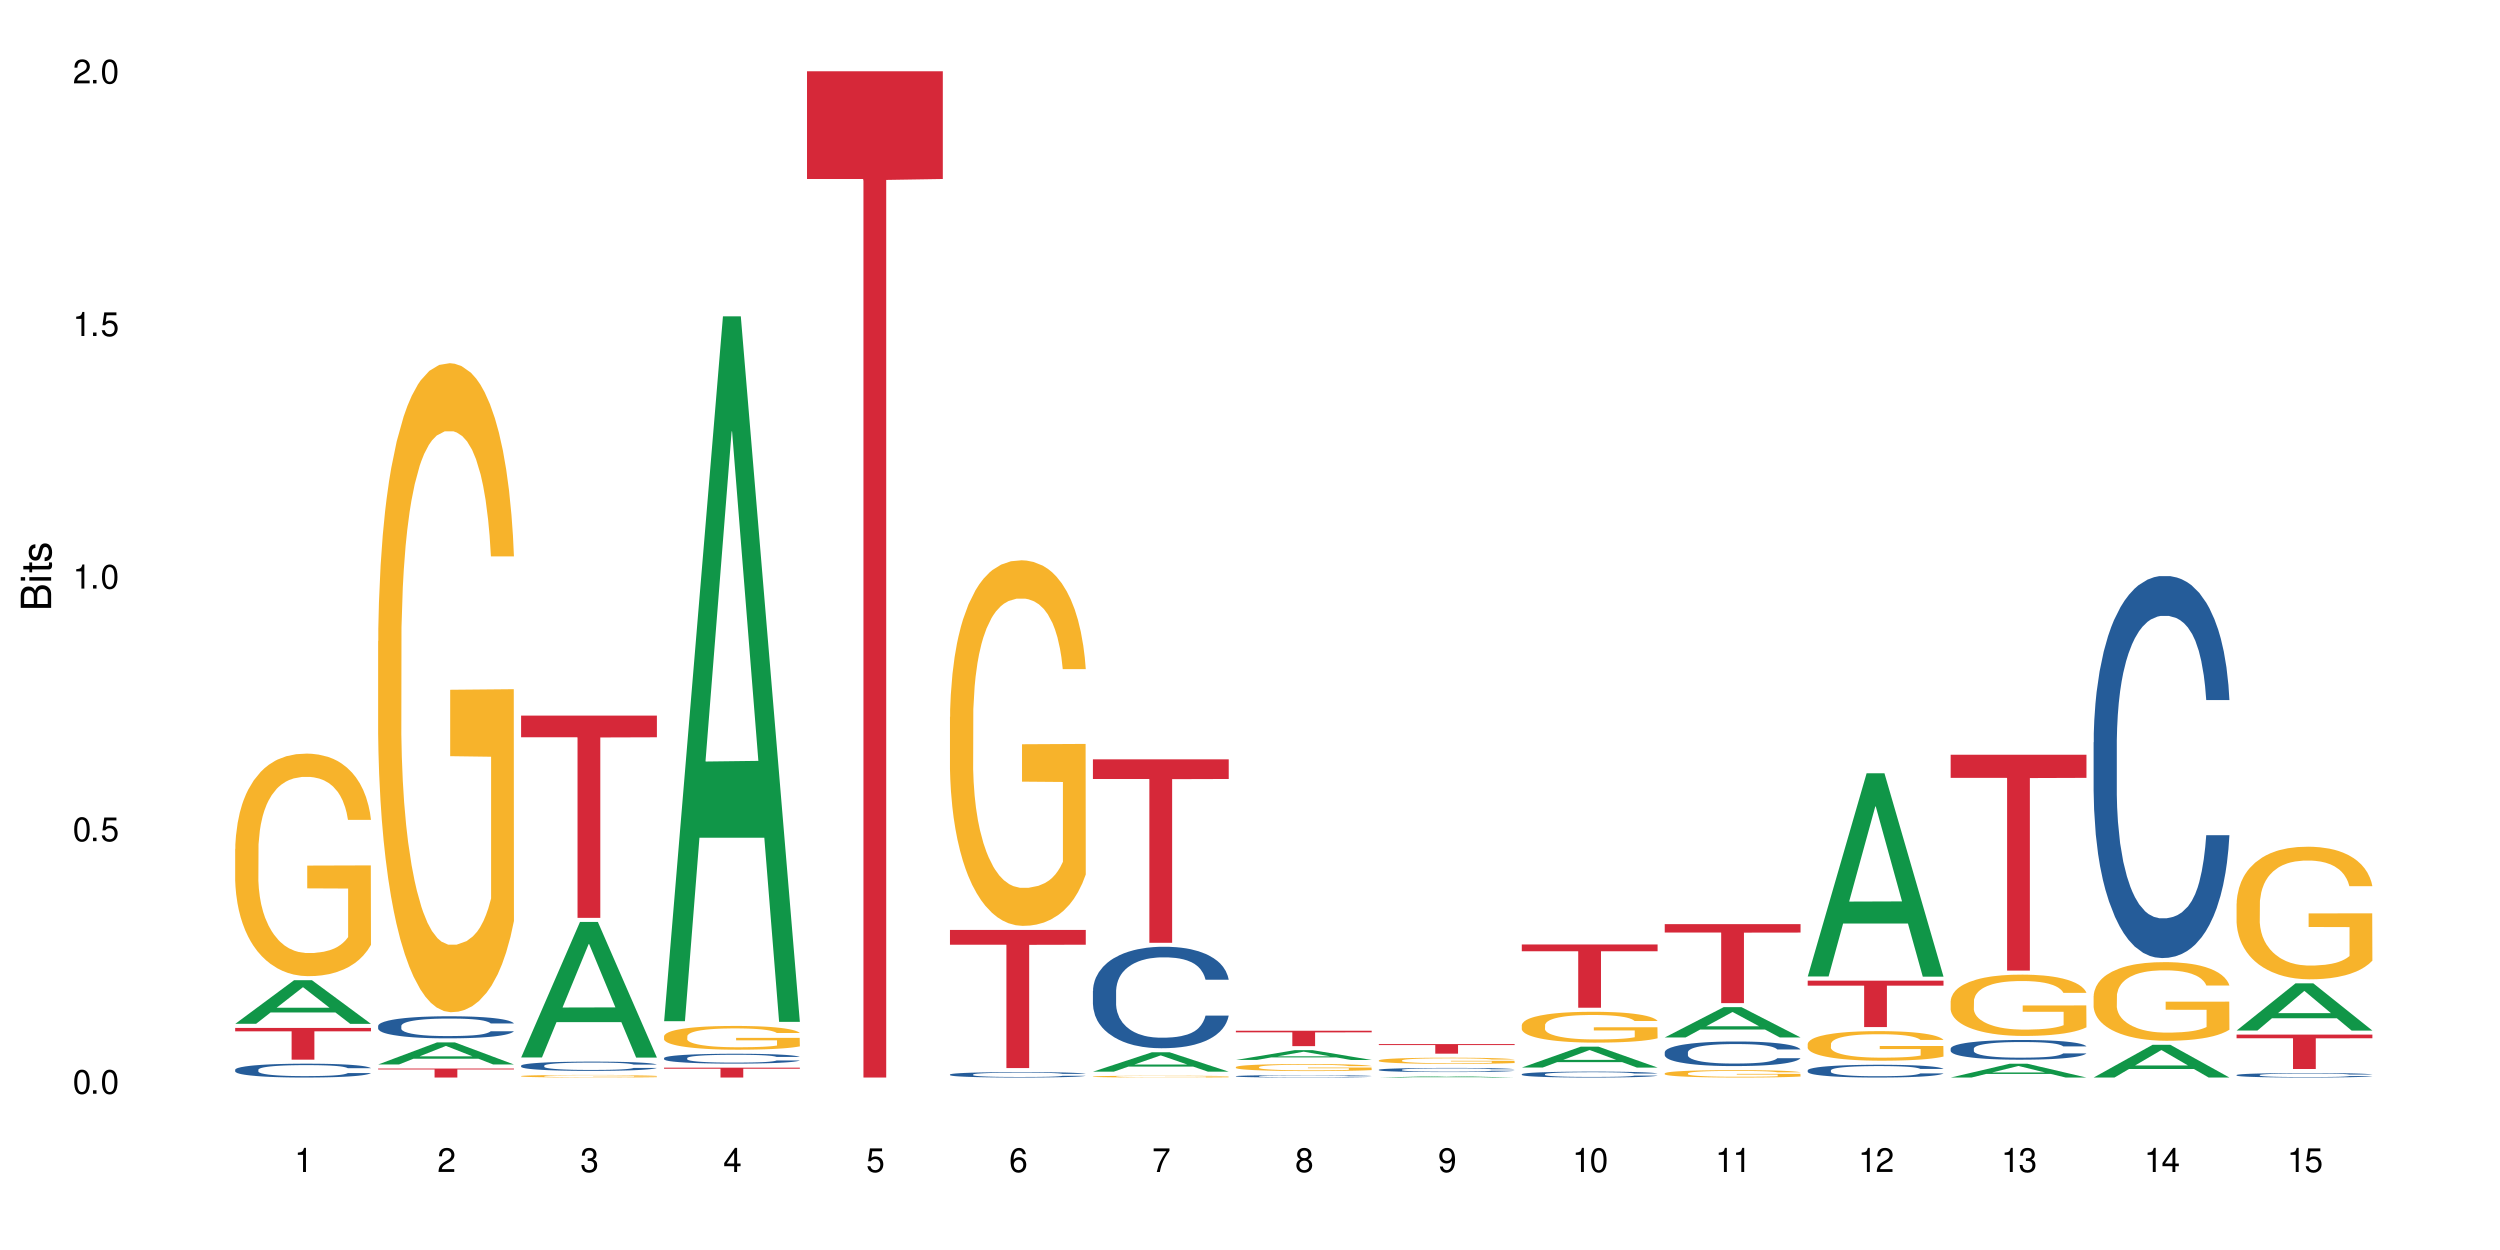 <?xml version="1.0" encoding="UTF-8"?>
<svg xmlns="http://www.w3.org/2000/svg" xmlns:xlink="http://www.w3.org/1999/xlink" width="720" height="360" viewBox="0 0 720 360">
<defs>
<g>
<g id="glyph-0-0">
</g>
<g id="glyph-0-1">
<path d="M 2.641 -6.938 C 2 -6.938 1.422 -6.656 1.078 -6.172 C 0.641 -5.562 0.406 -4.641 0.406 -3.359 C 0.406 -1.016 1.188 0.219 2.641 0.219 C 4.078 0.219 4.859 -1.016 4.859 -3.297 C 4.859 -4.641 4.656 -5.547 4.203 -6.172 C 3.844 -6.656 3.281 -6.938 2.641 -6.938 Z M 2.641 -6.188 C 3.547 -6.188 4 -5.25 4 -3.375 C 4 -1.406 3.562 -0.484 2.625 -0.484 C 1.734 -0.484 1.281 -1.438 1.281 -3.344 C 1.281 -5.25 1.734 -6.188 2.641 -6.188 Z M 2.641 -6.188 "/>
</g>
<g id="glyph-0-2">
<path d="M 1.828 -1 L 0.828 -1 L 0.828 0 L 1.828 0 Z M 1.828 -1 "/>
</g>
<g id="glyph-0-3">
<path d="M 4.562 -6.797 L 1.062 -6.797 L 0.547 -3.094 L 1.328 -3.094 C 1.719 -3.562 2.047 -3.734 2.578 -3.734 C 3.484 -3.734 4.062 -3.109 4.062 -2.094 C 4.062 -1.125 3.484 -0.531 2.578 -0.531 C 1.828 -0.531 1.375 -0.906 1.188 -1.672 L 0.328 -1.672 C 0.453 -1.109 0.547 -0.844 0.75 -0.594 C 1.125 -0.078 1.828 0.219 2.594 0.219 C 3.969 0.219 4.922 -0.781 4.922 -2.219 C 4.922 -3.562 4.031 -4.484 2.719 -4.484 C 2.25 -4.484 1.859 -4.359 1.469 -4.062 L 1.734 -5.969 L 4.562 -5.969 Z M 4.562 -6.797 "/>
</g>
<g id="glyph-0-4">
<path d="M 2.484 -4.938 L 2.484 0 L 3.328 0 L 3.328 -6.938 L 2.766 -6.938 C 2.469 -5.875 2.281 -5.734 0.984 -5.562 L 0.984 -4.938 Z M 2.484 -4.938 "/>
</g>
<g id="glyph-0-5">
<path d="M 4.859 -0.828 L 1.281 -0.828 C 1.359 -1.406 1.672 -1.781 2.5 -2.281 L 3.469 -2.828 C 4.406 -3.344 4.906 -4.062 4.906 -4.906 C 4.906 -5.484 4.672 -6.031 4.266 -6.406 C 3.859 -6.766 3.375 -6.938 2.719 -6.938 C 1.859 -6.938 1.219 -6.625 0.844 -6.031 C 0.609 -5.672 0.5 -5.234 0.484 -4.531 L 1.328 -4.531 C 1.359 -5.016 1.406 -5.281 1.531 -5.516 C 1.75 -5.938 2.188 -6.203 2.703 -6.203 C 3.469 -6.203 4.031 -5.641 4.031 -4.891 C 4.031 -4.344 3.719 -3.859 3.125 -3.516 L 2.234 -3 C 0.812 -2.172 0.406 -1.531 0.328 -0.016 L 4.859 -0.016 Z M 4.859 -0.828 "/>
</g>
<g id="glyph-0-6">
<path d="M 2.125 -3.188 L 2.578 -3.188 C 3.5 -3.188 3.984 -2.766 3.984 -1.922 C 3.984 -1.062 3.469 -0.531 2.594 -0.531 C 1.656 -0.531 1.203 -1 1.156 -2.016 L 0.312 -2.016 C 0.344 -1.453 0.438 -1.094 0.609 -0.781 C 0.953 -0.109 1.625 0.219 2.547 0.219 C 3.953 0.219 4.859 -0.625 4.859 -1.938 C 4.859 -2.828 4.516 -3.297 3.703 -3.594 C 4.344 -3.844 4.656 -4.328 4.656 -5.031 C 4.656 -6.219 3.875 -6.938 2.578 -6.938 C 1.203 -6.938 0.484 -6.172 0.453 -4.703 L 1.297 -4.703 C 1.312 -5.125 1.344 -5.359 1.453 -5.578 C 1.641 -5.969 2.062 -6.203 2.594 -6.203 C 3.344 -6.203 3.797 -5.75 3.797 -5 C 3.797 -4.516 3.609 -4.219 3.25 -4.047 C 3.016 -3.953 2.703 -3.922 2.125 -3.906 Z M 2.125 -3.188 "/>
</g>
<g id="glyph-0-7">
<path d="M 3.141 -1.672 L 3.141 0 L 3.984 0 L 3.984 -1.672 L 4.984 -1.672 L 4.984 -2.438 L 3.984 -2.438 L 3.984 -6.938 L 3.359 -6.938 L 0.266 -2.578 L 0.266 -1.672 Z M 3.141 -2.438 L 1 -2.438 L 3.141 -5.5 Z M 3.141 -2.438 "/>
</g>
<g id="glyph-0-8">
<path d="M 4.781 -5.125 C 4.609 -6.266 3.891 -6.938 2.844 -6.938 C 2.094 -6.938 1.422 -6.578 1.031 -5.953 C 0.594 -5.266 0.406 -4.422 0.406 -3.172 C 0.406 -2 0.578 -1.25 0.984 -0.641 C 1.359 -0.078 1.953 0.219 2.703 0.219 C 3.984 0.219 4.922 -0.75 4.922 -2.094 C 4.922 -3.375 4.062 -4.281 2.844 -4.281 C 2.172 -4.281 1.641 -4.031 1.281 -3.516 C 1.281 -5.234 1.828 -6.188 2.797 -6.188 C 3.391 -6.188 3.797 -5.797 3.938 -5.125 Z M 2.734 -3.531 C 3.547 -3.531 4.062 -2.953 4.062 -2.031 C 4.062 -1.156 3.484 -0.531 2.703 -0.531 C 1.922 -0.531 1.328 -1.188 1.328 -2.078 C 1.328 -2.938 1.906 -3.531 2.734 -3.531 Z M 2.734 -3.531 "/>
</g>
<g id="glyph-0-9">
<path d="M 4.984 -6.797 L 0.438 -6.797 L 0.438 -5.969 L 4.109 -5.969 C 2.5 -3.656 1.828 -2.234 1.328 0 L 2.219 0 C 2.594 -2.172 3.453 -4.047 4.984 -6.094 Z M 4.984 -6.797 "/>
</g>
<g id="glyph-0-10">
<path d="M 3.75 -3.656 C 4.469 -4.094 4.688 -4.438 4.688 -5.078 C 4.688 -6.172 3.844 -6.938 2.641 -6.938 C 1.438 -6.938 0.594 -6.172 0.594 -5.094 C 0.594 -4.438 0.812 -4.094 1.516 -3.656 C 0.734 -3.266 0.359 -2.703 0.359 -1.922 C 0.359 -0.656 1.281 0.219 2.641 0.219 C 3.984 0.219 4.922 -0.656 4.922 -1.922 C 4.922 -2.703 4.531 -3.266 3.75 -3.656 Z M 2.641 -6.188 C 3.359 -6.188 3.812 -5.75 3.812 -5.062 C 3.812 -4.406 3.344 -3.984 2.641 -3.984 C 1.922 -3.984 1.453 -4.406 1.453 -5.078 C 1.453 -5.75 1.922 -6.188 2.641 -6.188 Z M 2.641 -3.266 C 3.484 -3.266 4.062 -2.719 4.062 -1.906 C 4.062 -1.078 3.484 -0.531 2.625 -0.531 C 1.797 -0.531 1.219 -1.094 1.219 -1.906 C 1.219 -2.719 1.781 -3.266 2.641 -3.266 Z M 2.641 -3.266 "/>
</g>
<g id="glyph-0-11">
<path d="M 0.516 -1.578 C 0.672 -0.453 1.406 0.219 2.438 0.219 C 3.188 0.219 3.859 -0.141 4.266 -0.766 C 4.688 -1.453 4.891 -2.297 4.891 -3.547 C 4.891 -4.719 4.703 -5.453 4.312 -6.078 C 3.938 -6.641 3.344 -6.938 2.594 -6.938 C 1.297 -6.938 0.359 -5.969 0.359 -4.625 C 0.359 -3.344 1.234 -2.453 2.453 -2.453 C 3.094 -2.453 3.578 -2.672 4.016 -3.203 C 4 -1.484 3.469 -0.531 2.5 -0.531 C 1.906 -0.531 1.484 -0.906 1.359 -1.578 Z M 2.578 -6.203 C 3.375 -6.203 3.969 -5.531 3.969 -4.641 C 3.969 -3.797 3.391 -3.188 2.547 -3.188 C 1.734 -3.188 1.234 -3.766 1.234 -4.688 C 1.234 -5.562 1.797 -6.203 2.578 -6.203 Z M 2.578 -6.203 "/>
</g>
<g id="glyph-1-0">
</g>
<g id="glyph-1-1">
<path d="M 0 -0.953 L 0 -4.891 C 0 -5.719 -0.234 -6.344 -0.734 -6.797 C -1.188 -7.234 -1.812 -7.469 -2.5 -7.469 C -3.547 -7.469 -4.188 -7 -4.625 -5.875 C -4.984 -6.688 -5.625 -7.094 -6.531 -7.094 C -7.172 -7.094 -7.734 -6.859 -8.141 -6.391 C -8.562 -5.922 -8.75 -5.344 -8.75 -4.5 L -8.75 -0.953 Z M -4.984 -2.062 L -7.766 -2.062 L -7.766 -4.219 C -7.766 -4.844 -7.688 -5.203 -7.453 -5.5 C -7.219 -5.812 -6.859 -5.969 -6.375 -5.969 C -5.891 -5.969 -5.531 -5.812 -5.297 -5.5 C -5.062 -5.203 -4.984 -4.844 -4.984 -4.219 Z M -0.984 -2.062 L -4 -2.062 L -4 -4.781 C -4 -5.766 -3.438 -6.359 -2.484 -6.359 C -1.547 -6.359 -0.984 -5.766 -0.984 -4.781 Z M -0.984 -2.062 "/>
</g>
<g id="glyph-1-2">
<path d="M -6.281 -1.797 L -6.281 -0.797 L 0 -0.797 L 0 -1.797 Z M -8.75 -1.797 L -8.75 -0.797 L -7.484 -0.797 L -7.484 -1.797 Z M -8.75 -1.797 "/>
</g>
<g id="glyph-1-3">
<path d="M -6.281 -3.047 L -6.281 -2.016 L -8.016 -2.016 L -8.016 -1.016 L -6.281 -1.016 L -6.281 -0.172 L -5.469 -0.172 L -5.469 -1.016 L -0.719 -1.016 C -0.078 -1.016 0.281 -1.453 0.281 -2.234 C 0.281 -2.5 0.25 -2.719 0.188 -3.047 L -0.641 -3.047 C -0.609 -2.906 -0.594 -2.766 -0.594 -2.562 C -0.594 -2.141 -0.719 -2.016 -1.156 -2.016 L -5.469 -2.016 L -5.469 -3.047 Z M -6.281 -3.047 "/>
</g>
<g id="glyph-1-4">
<path d="M -4.531 -5.25 C -5.766 -5.25 -6.469 -4.422 -6.469 -2.969 C -6.469 -1.516 -5.719 -0.562 -4.547 -0.562 C -3.562 -0.562 -3.094 -1.062 -2.734 -2.562 L -2.516 -3.484 C -2.344 -4.188 -2.094 -4.469 -1.641 -4.469 C -1.047 -4.469 -0.641 -3.875 -0.641 -3 C -0.641 -2.453 -0.797 -2 -1.062 -1.75 C -1.25 -1.594 -1.422 -1.531 -1.875 -1.469 L -1.875 -0.406 C -0.422 -0.453 0.281 -1.266 0.281 -2.922 C 0.281 -4.5 -0.5 -5.516 -1.719 -5.516 C -2.656 -5.516 -3.172 -4.984 -3.469 -3.734 L -3.703 -2.766 C -3.891 -1.953 -4.156 -1.609 -4.594 -1.609 C -5.188 -1.609 -5.547 -2.125 -5.547 -2.938 C -5.547 -3.75 -5.203 -4.172 -4.531 -4.203 Z M -4.531 -5.25 "/>
</g>
</g>
</defs>
<rect x="-72" y="-36" width="864" height="432" fill="rgb(100%, 100%, 100%)" fill-opacity="1"/>
<path fill-rule="nonzero" fill="rgb(6.275%, 58.824%, 28.235%)" fill-opacity="1" d="M 67.73 294.863 L 67.773 294.852 L 84.695 282.297 L 89.836 282.297 L 106.844 294.875 L 100.867 294.875 L 96.605 291.594 L 77.926 291.594 L 73.75 294.863 L 67.73 294.863 L 79.723 290.234 L 94.895 290.223 L 87.328 284.352 L 87.246 284.34 L 87.16 284.379 L 79.684 290.223 L 79.723 290.234 Z M 67.73 294.863 "/>
<path fill-rule="nonzero" fill="rgb(14.51%, 36.078%, 60%)" fill-opacity="1" d="M 67.73 308.078 L 67.777 308.074 L 67.777 307.988 L 67.922 307.848 L 68.254 307.676 L 68.59 307.555 L 69.449 307.34 L 70.641 307.133 L 71.879 306.973 L 72.785 306.875 L 73.598 306.805 L 75.457 306.668 L 76.652 306.598 L 77.938 306.535 L 79.512 306.477 L 80.656 306.438 L 83.234 306.379 L 85.141 306.355 L 86.621 306.344 L 89.816 306.344 L 91.723 306.359 L 93.105 306.375 L 94.633 306.406 L 95.922 306.438 L 98.164 306.52 L 100.168 306.621 L 101.074 306.68 L 102.504 306.793 L 103.602 306.902 L 104.363 306.996 L 105.223 307.133 L 105.984 307.297 L 106.559 307.48 L 106.844 307.637 L 100.168 307.637 L 99.832 307.492 L 99.449 307.379 L 98.734 307.23 L 98.02 307.125 L 97.02 307.02 L 96.113 306.949 L 94.871 306.879 L 93.773 306.836 L 92.629 306.805 L 91.531 306.781 L 89.434 306.758 L 87 306.758 L 86.094 306.766 L 84.234 306.797 L 83.234 306.82 L 81.801 306.871 L 80.801 306.918 L 79.609 306.992 L 78.797 307.055 L 77.797 307.148 L 77.078 307.234 L 76.27 307.355 L 75.793 307.445 L 75.363 307.547 L 74.98 307.668 L 74.695 307.793 L 74.504 307.93 L 74.41 308.062 L 74.41 308.625 L 74.504 308.758 L 74.742 308.91 L 75.363 309.133 L 76.27 309.324 L 77.32 309.48 L 78.32 309.59 L 78.891 309.641 L 79.656 309.699 L 80.848 309.77 L 82.566 309.844 L 83.566 309.875 L 85.094 309.902 L 86.668 309.918 L 88.766 309.918 L 90.625 309.902 L 91.867 309.883 L 93.156 309.855 L 94.918 309.793 L 96.016 309.734 L 96.969 309.664 L 97.688 309.598 L 98.164 309.539 L 98.879 309.426 L 99.449 309.301 L 99.879 309.172 L 100.168 309.051 L 106.844 309.051 L 106.559 309.195 L 106.129 309.336 L 105.699 309.441 L 105.031 309.57 L 104.27 309.684 L 103.172 309.812 L 102.266 309.895 L 101.074 309.984 L 99.977 310.055 L 98.781 310.117 L 97.02 310.191 L 95.875 310.227 L 94.633 310.258 L 93.156 310.289 L 91.293 310.312 L 89.289 310.328 L 87.43 310.332 L 85.426 310.324 L 83.949 310.312 L 81.992 310.277 L 79.559 310.211 L 77.797 310.145 L 76.414 310.074 L 75.219 310 L 73.883 309.902 L 72.168 309.742 L 71.117 309.617 L 70.402 309.516 L 69.59 309.375 L 69.02 309.246 L 68.352 309.043 L 67.875 308.781 L 67.73 308.582 Z M 67.73 308.078 "/>
<path fill-rule="nonzero" fill="rgb(96.863%, 70.196%, 16.863%)" fill-opacity="1" d="M 67.73 244.488 L 67.777 244.43 L 67.777 243.258 L 67.969 240.625 L 68.445 236.996 L 69.066 234.012 L 69.734 231.668 L 70.164 230.438 L 70.879 228.684 L 71.5 227.395 L 73.074 224.762 L 75.078 222.301 L 76.172 221.25 L 77.414 220.254 L 79.18 219.141 L 79.988 218.73 L 82.469 217.793 L 85.285 217.211 L 88.383 217.035 L 89.816 217.094 L 91.77 217.328 L 94.441 217.969 L 95.969 218.555 L 97.16 219.141 L 98.402 219.902 L 99.926 221.074 L 101.359 222.477 L 102.504 223.883 L 103.648 225.641 L 104.602 227.512 L 105.414 229.562 L 106.129 232.02 L 106.559 234.07 L 106.844 236.117 L 100.215 236.117 L 99.832 234.07 L 99.402 232.488 L 98.688 230.555 L 97.973 229.152 L 97.258 228.039 L 95.922 226.516 L 94.777 225.582 L 93.344 224.762 L 91.961 224.234 L 90.387 223.883 L 89.434 223.766 L 86.906 223.766 L 84.617 224.176 L 83.281 224.645 L 82.328 225.113 L 80.992 225.992 L 80.18 226.691 L 79.703 227.16 L 78.273 228.977 L 77.32 230.613 L 76.793 231.727 L 76.125 233.484 L 75.648 235.062 L 75.125 237.406 L 74.84 239.16 L 74.457 243.145 L 74.41 253.68 L 74.551 255.902 L 74.84 258.305 L 75.219 260.41 L 75.793 262.637 L 76.363 264.336 L 77.367 266.617 L 78.227 268.141 L 78.891 269.133 L 80.18 270.715 L 80.703 271.242 L 81.945 272.297 L 83.234 273.113 L 84.809 273.816 L 86 274.168 L 87.906 274.461 L 90.34 274.461 L 93.203 274.109 L 95.016 273.641 L 96.254 273.172 L 97.066 272.766 L 98.066 272.121 L 98.781 271.535 L 99.449 270.891 L 100.262 269.895 L 100.262 255.902 L 88.48 255.848 L 88.48 249.289 L 106.797 249.23 L 106.844 272.121 L 105.844 273.699 L 104.602 275.223 L 103.41 276.395 L 102.168 277.387 L 100.406 278.5 L 98.973 279.203 L 96.781 280.023 L 94.777 280.551 L 92.676 280.902 L 90.816 281.078 L 88.621 281.137 L 86.668 281.02 L 84.57 280.668 L 82.898 280.199 L 81.371 279.613 L 79.848 278.852 L 77.938 277.621 L 76.699 276.629 L 75.41 275.398 L 74.121 273.934 L 72.977 272.355 L 72.215 271.125 L 71.453 269.719 L 70.641 267.965 L 69.879 265.973 L 69.305 264.16 L 68.781 262.109 L 68.398 260.176 L 68.016 257.543 L 67.828 255.438 L 67.73 253.621 Z M 67.73 244.488 "/>
<path fill-rule="nonzero" fill="rgb(83.922%, 15.686%, 22.353%)" fill-opacity="1" d="M 67.73 296.039 L 106.844 296.039 L 106.844 297.016 L 90.543 297.027 L 90.543 305.18 L 83.984 305.18 L 83.984 297.035 L 83.891 297.016 L 67.73 297.016 Z M 67.73 296.039 "/>
<path fill-rule="nonzero" fill="rgb(6.275%, 58.824%, 28.235%)" fill-opacity="1" d="M 108.902 306.566 L 108.945 306.559 L 125.867 300.211 L 131.008 300.211 L 148.016 306.57 L 142.039 306.57 L 137.777 304.91 L 119.098 304.91 L 114.922 306.566 L 108.902 306.566 L 120.895 304.223 L 136.062 304.219 L 128.5 301.25 L 128.418 301.242 L 128.332 301.262 L 120.855 304.219 L 120.895 304.223 Z M 108.902 306.566 "/>
<path fill-rule="nonzero" fill="rgb(14.51%, 36.078%, 60%)" fill-opacity="1" d="M 108.902 295.453 L 108.949 295.449 L 108.949 295.309 L 109.094 295.09 L 109.426 294.809 L 109.762 294.617 L 110.621 294.273 L 111.812 293.941 L 113.051 293.688 L 113.957 293.535 L 114.77 293.418 L 116.629 293.203 L 117.82 293.094 L 119.109 292.996 L 120.684 292.895 L 121.828 292.84 L 124.406 292.746 L 126.312 292.703 L 127.793 292.688 L 130.988 292.688 L 132.895 292.711 L 134.277 292.738 L 135.805 292.785 L 137.094 292.84 L 139.336 292.965 L 141.336 293.129 L 142.242 293.223 L 143.676 293.402 L 144.773 293.578 L 145.535 293.727 L 146.395 293.941 L 147.156 294.203 L 147.73 294.5 L 148.016 294.75 L 141.336 294.75 L 141.004 294.52 L 140.621 294.34 L 139.906 294.102 L 139.191 293.93 L 138.191 293.762 L 137.285 293.652 L 136.043 293.543 L 134.945 293.473 L 133.801 293.418 L 132.703 293.383 L 130.605 293.352 L 128.172 293.352 L 127.266 293.363 L 125.406 293.406 L 124.406 293.449 L 122.973 293.531 L 121.973 293.605 L 120.781 293.723 L 119.969 293.82 L 118.969 293.973 L 118.25 294.105 L 117.441 294.297 L 116.965 294.441 L 116.535 294.605 L 116.152 294.797 L 115.867 295 L 115.676 295.215 L 115.582 295.426 L 115.582 296.328 L 115.676 296.535 L 115.914 296.781 L 116.535 297.133 L 117.441 297.441 L 118.488 297.688 L 119.492 297.859 L 120.062 297.941 L 120.828 298.035 L 122.02 298.152 L 123.738 298.27 L 124.738 298.312 L 126.266 298.359 L 127.84 298.383 L 129.938 298.383 L 131.797 298.359 L 133.039 298.332 L 134.324 298.285 L 136.09 298.188 L 137.188 298.094 L 138.141 297.984 L 138.859 297.871 L 139.336 297.781 L 140.051 297.598 L 140.621 297.402 L 141.051 297.199 L 141.336 297 L 148.016 297 L 147.73 297.234 L 147.301 297.461 L 146.871 297.629 L 146.203 297.832 L 145.441 298.012 L 144.344 298.215 L 143.438 298.348 L 142.242 298.496 L 141.148 298.605 L 139.953 298.703 L 138.191 298.82 L 137.043 298.879 L 135.805 298.93 L 134.324 298.977 L 132.465 299.02 L 130.461 299.043 L 128.602 299.047 L 126.598 299.035 L 125.121 299.012 L 123.164 298.961 L 120.73 298.855 L 118.969 298.746 L 117.582 298.633 L 116.391 298.52 L 115.055 298.359 L 113.34 298.105 L 112.289 297.906 L 111.574 297.746 L 110.762 297.52 L 110.191 297.316 L 109.523 296.988 L 109.047 296.578 L 108.902 296.258 Z M 108.902 295.453 "/>
<path fill-rule="nonzero" fill="rgb(96.863%, 70.196%, 16.863%)" fill-opacity="1" d="M 108.902 184.66 L 108.949 184.488 L 108.949 181.074 L 109.141 173.391 L 109.617 162.809 L 110.238 154.102 L 110.906 147.273 L 111.336 143.688 L 112.051 138.566 L 112.672 134.812 L 114.246 127.129 L 116.25 119.961 L 117.344 116.887 L 118.586 113.984 L 120.352 110.742 L 121.16 109.547 L 123.641 106.816 L 126.457 105.105 L 129.555 104.594 L 130.988 104.766 L 132.941 105.449 L 135.613 107.328 L 137.141 109.035 L 138.332 110.742 L 139.574 112.961 L 141.098 116.375 L 142.531 120.473 L 143.676 124.57 L 144.82 129.691 L 145.773 135.152 L 146.586 141.129 L 147.301 148.297 L 147.73 154.273 L 148.016 160.246 L 141.387 160.246 L 141.004 154.273 L 140.574 149.664 L 139.859 144.031 L 139.145 139.934 L 138.43 136.688 L 137.094 132.25 L 135.949 129.52 L 134.516 127.129 L 133.133 125.594 L 131.559 124.57 L 130.605 124.227 L 128.078 124.227 L 125.789 125.422 L 124.453 126.789 L 123.5 128.152 L 122.164 130.715 L 121.352 132.762 L 120.875 134.129 L 119.445 139.422 L 118.488 144.199 L 117.965 147.445 L 117.297 152.566 L 116.82 157.176 L 116.297 164.004 L 116.008 169.125 L 115.629 180.73 L 115.582 211.461 L 115.723 217.945 L 116.008 224.945 L 116.391 231.09 L 116.965 237.578 L 117.535 242.531 L 118.539 249.188 L 119.395 253.625 L 120.062 256.527 L 121.352 261.137 L 121.875 262.672 L 123.117 265.746 L 124.406 268.137 L 125.98 270.184 L 127.172 271.207 L 129.078 272.062 L 131.512 272.062 L 134.375 271.039 L 136.188 269.672 L 137.426 268.305 L 138.238 267.113 L 139.238 265.234 L 139.953 263.527 L 140.621 261.648 L 141.434 258.746 L 141.434 217.945 L 129.652 217.777 L 129.652 198.656 L 147.969 198.484 L 148.016 265.234 L 147.016 269.844 L 145.773 274.281 L 144.582 277.695 L 143.34 280.598 L 141.578 283.84 L 140.145 285.891 L 137.949 288.281 L 135.949 289.816 L 133.848 290.84 L 131.988 291.352 L 129.793 291.523 L 127.84 291.184 L 125.742 290.156 L 124.07 288.793 L 122.543 287.086 L 121.02 284.867 L 119.109 281.281 L 117.871 278.379 L 116.582 274.793 L 115.293 270.527 L 114.148 265.918 L 113.387 262.332 L 112.625 258.234 L 111.812 253.113 L 111.051 247.309 L 110.477 242.016 L 109.953 236.043 L 109.57 230.41 L 109.188 222.727 L 108.996 216.582 L 108.902 211.289 Z M 108.902 184.66 "/>
<path fill-rule="nonzero" fill="rgb(83.922%, 15.686%, 22.353%)" fill-opacity="1" d="M 108.902 307.734 L 148.016 307.734 L 148.016 308.012 L 131.715 308.016 L 131.715 310.332 L 125.156 310.332 L 125.156 308.016 L 125.062 308.012 L 108.902 308.012 Z M 108.902 307.734 "/>
<path fill-rule="nonzero" fill="rgb(6.275%, 58.824%, 28.235%)" fill-opacity="1" d="M 150.074 304.547 L 150.117 304.512 L 167.039 265.508 L 172.18 265.508 L 189.188 304.582 L 183.211 304.582 L 178.949 294.383 L 160.27 294.383 L 156.09 304.547 L 150.074 304.547 L 162.066 290.164 L 177.234 290.125 L 169.672 271.891 L 169.59 271.855 L 169.504 271.965 L 162.027 290.125 L 162.066 290.164 Z M 150.074 304.547 "/>
<path fill-rule="nonzero" fill="rgb(14.51%, 36.078%, 60%)" fill-opacity="1" d="M 150.074 306.91 L 150.121 306.906 L 150.121 306.848 L 150.266 306.754 L 150.598 306.637 L 150.934 306.559 L 151.793 306.414 L 152.984 306.273 L 154.223 306.168 L 155.129 306.105 L 155.941 306.055 L 157.801 305.965 L 158.992 305.918 L 160.281 305.875 L 161.855 305.836 L 163 305.812 L 165.578 305.773 L 167.484 305.754 L 168.965 305.746 L 172.16 305.746 L 174.066 305.758 L 175.449 305.77 L 176.977 305.789 L 178.266 305.812 L 180.508 305.863 L 182.508 305.934 L 183.414 305.973 L 184.848 306.047 L 185.945 306.121 L 186.707 306.184 L 187.566 306.273 L 188.328 306.383 L 188.902 306.508 L 189.188 306.613 L 182.508 306.613 L 182.176 306.516 L 181.793 306.441 L 181.078 306.34 L 180.363 306.27 L 179.359 306.199 L 178.453 306.152 L 177.215 306.105 L 176.117 306.078 L 174.973 306.055 L 173.875 306.039 L 171.777 306.027 L 169.344 306.027 L 168.438 306.031 L 166.578 306.051 L 165.578 306.066 L 164.145 306.102 L 163.145 306.133 L 161.953 306.184 L 161.141 306.223 L 160.137 306.285 L 159.422 306.344 L 158.613 306.422 L 158.137 306.484 L 157.707 306.551 L 157.324 306.633 L 157.039 306.719 L 156.848 306.809 L 156.754 306.895 L 156.754 307.273 L 156.848 307.363 L 157.086 307.465 L 157.707 307.613 L 158.613 307.742 L 159.66 307.844 L 160.664 307.918 L 161.234 307.953 L 162 307.992 L 163.191 308.039 L 164.91 308.09 L 165.91 308.109 L 167.438 308.129 L 169.012 308.137 L 171.109 308.137 L 172.969 308.129 L 174.211 308.117 L 175.496 308.098 L 177.262 308.055 L 178.359 308.016 L 179.312 307.969 L 180.027 307.922 L 180.508 307.883 L 181.223 307.809 L 181.793 307.727 L 182.223 307.641 L 182.508 307.559 L 189.188 307.559 L 188.902 307.656 L 188.473 307.75 L 188.043 307.82 L 187.375 307.906 L 186.613 307.98 L 185.516 308.066 L 184.609 308.125 L 183.414 308.184 L 182.32 308.23 L 181.125 308.273 L 179.359 308.32 L 178.215 308.344 L 176.977 308.367 L 175.496 308.387 L 173.637 308.402 L 171.633 308.414 L 169.773 308.418 L 167.77 308.41 L 166.293 308.402 L 164.336 308.379 L 161.902 308.336 L 160.137 308.289 L 158.754 308.242 L 157.562 308.195 L 156.227 308.129 L 154.512 308.02 L 153.461 307.938 L 152.746 307.871 L 151.934 307.773 L 151.363 307.688 L 150.695 307.551 L 150.219 307.379 L 150.074 307.246 Z M 150.074 306.91 "/>
<path fill-rule="nonzero" fill="rgb(96.863%, 70.196%, 16.863%)" fill-opacity="1" d="M 150.074 309.902 L 150.121 309.902 L 150.121 309.887 L 150.312 309.855 L 150.789 309.812 L 151.41 309.781 L 152.078 309.75 L 152.508 309.738 L 153.223 309.715 L 153.844 309.703 L 155.418 309.672 L 157.418 309.641 L 158.516 309.629 L 159.758 309.617 L 161.523 309.605 L 162.332 309.602 L 164.812 309.59 L 167.629 309.582 L 170.727 309.578 L 172.16 309.582 L 174.113 309.582 L 176.785 309.59 L 178.312 309.598 L 179.504 309.605 L 180.746 309.613 L 182.27 309.629 L 183.703 309.645 L 184.848 309.66 L 185.992 309.68 L 186.945 309.703 L 187.758 309.727 L 188.473 309.758 L 188.902 309.781 L 189.188 309.805 L 182.559 309.805 L 182.176 309.781 L 181.746 309.762 L 181.031 309.738 L 180.316 309.723 L 179.602 309.711 L 178.266 309.691 L 177.121 309.68 L 175.688 309.672 L 174.305 309.664 L 172.73 309.66 L 169.25 309.66 L 166.961 309.664 L 165.625 309.668 L 164.672 309.676 L 163.336 309.684 L 162.523 309.695 L 162.047 309.699 L 160.617 309.719 L 159.66 309.738 L 159.137 309.754 L 158.469 309.773 L 157.992 309.793 L 157.469 309.82 L 157.18 309.84 L 156.801 309.887 L 156.754 310.012 L 156.895 310.035 L 157.18 310.066 L 157.562 310.09 L 158.137 310.117 L 158.707 310.137 L 159.711 310.16 L 160.566 310.18 L 161.234 310.191 L 162.523 310.211 L 163.047 310.215 L 164.289 310.23 L 165.578 310.238 L 167.148 310.246 L 168.344 310.25 L 170.25 310.254 L 172.684 310.254 L 175.547 310.25 L 177.359 310.246 L 178.598 310.238 L 179.41 310.234 L 180.41 310.227 L 181.125 310.219 L 181.793 310.211 L 182.605 310.199 L 182.605 310.035 L 170.824 310.035 L 170.824 309.957 L 189.141 309.957 L 189.188 310.227 L 188.188 310.246 L 186.945 310.262 L 185.754 310.277 L 184.512 310.289 L 182.746 310.301 L 181.316 310.309 L 179.121 310.32 L 177.121 310.324 L 175.02 310.328 L 173.16 310.332 L 169.012 310.332 L 166.91 310.328 L 165.242 310.32 L 163.715 310.316 L 162.191 310.305 L 160.281 310.293 L 159.043 310.281 L 157.754 310.266 L 156.465 310.246 L 155.32 310.23 L 154.559 310.215 L 153.793 310.199 L 152.984 310.18 L 152.219 310.156 L 151.648 310.133 L 151.125 310.109 L 150.742 310.086 L 150.359 310.055 L 150.168 310.031 L 150.074 310.008 Z M 150.074 309.902 "/>
<path fill-rule="nonzero" fill="rgb(83.922%, 15.686%, 22.353%)" fill-opacity="1" d="M 150.074 206.102 L 189.188 206.102 L 189.188 212.336 L 172.887 212.391 L 172.887 264.344 L 166.328 264.344 L 166.328 212.445 L 166.234 212.336 L 150.074 212.336 Z M 150.074 206.102 "/>
<path fill-rule="nonzero" fill="rgb(6.275%, 58.824%, 28.235%)" fill-opacity="1" d="M 191.246 294.113 L 191.289 293.922 L 208.211 91.102 L 213.352 91.102 L 230.359 294.305 L 224.383 294.305 L 220.121 241.262 L 201.441 241.262 L 197.262 294.113 L 191.246 294.113 L 203.238 219.32 L 218.406 219.129 L 210.844 124.301 L 210.762 124.109 L 210.676 124.684 L 203.195 219.129 L 203.238 219.32 Z M 191.246 294.113 "/>
<path fill-rule="nonzero" fill="rgb(14.51%, 36.078%, 60%)" fill-opacity="1" d="M 191.246 304.719 L 191.293 304.715 L 191.293 304.652 L 191.438 304.555 L 191.77 304.43 L 192.105 304.344 L 192.965 304.191 L 194.156 304.043 L 195.395 303.93 L 196.301 303.863 L 197.113 303.809 L 198.973 303.715 L 200.164 303.664 L 201.453 303.621 L 203.027 303.574 L 204.172 303.551 L 206.746 303.508 L 208.656 303.488 L 210.133 303.48 L 213.332 303.48 L 215.238 303.492 L 216.621 303.504 L 218.148 303.527 L 219.438 303.551 L 221.676 303.605 L 223.68 303.68 L 224.586 303.723 L 226.02 303.801 L 227.117 303.879 L 227.879 303.945 L 228.738 304.043 L 229.5 304.16 L 230.074 304.293 L 230.359 304.406 L 223.68 304.406 L 223.348 304.301 L 222.965 304.219 L 222.25 304.113 L 221.535 304.039 L 220.531 303.961 L 219.625 303.914 L 218.387 303.863 L 217.289 303.832 L 216.145 303.809 L 215.047 303.793 L 212.949 303.777 L 210.516 303.777 L 209.609 303.785 L 207.75 303.805 L 206.746 303.824 L 205.316 303.859 L 204.316 303.895 L 203.121 303.945 L 202.312 303.988 L 201.309 304.055 L 200.594 304.117 L 199.785 304.203 L 199.309 304.266 L 198.879 304.34 L 198.496 304.426 L 198.211 304.516 L 198.02 304.613 L 197.922 304.707 L 197.922 305.109 L 198.02 305.203 L 198.258 305.312 L 198.879 305.469 L 199.785 305.609 L 200.832 305.719 L 201.836 305.797 L 202.406 305.832 L 203.172 305.875 L 204.363 305.926 L 206.082 305.977 L 207.082 305.996 L 208.609 306.02 L 210.184 306.027 L 212.281 306.027 L 214.141 306.02 L 215.383 306.004 L 216.668 305.984 L 218.434 305.941 L 219.531 305.898 L 220.484 305.852 L 221.199 305.801 L 221.676 305.758 L 222.395 305.68 L 222.965 305.59 L 223.395 305.5 L 223.68 305.41 L 230.359 305.41 L 230.074 305.516 L 229.645 305.617 L 229.215 305.691 L 228.547 305.781 L 227.781 305.863 L 226.688 305.953 L 225.781 306.012 L 224.586 306.078 L 223.488 306.129 L 222.297 306.172 L 220.531 306.223 L 219.387 306.25 L 218.148 306.273 L 216.668 306.293 L 214.809 306.312 L 212.805 306.324 L 210.945 306.324 L 208.941 306.32 L 207.465 306.309 L 205.508 306.285 L 203.074 306.238 L 201.309 306.191 L 199.926 306.141 L 198.734 306.09 L 197.398 306.02 L 195.684 305.902 L 194.633 305.816 L 193.918 305.742 L 193.105 305.641 L 192.535 305.551 L 191.867 305.406 L 191.391 305.223 L 191.246 305.078 Z M 191.246 304.719 "/>
<path fill-rule="nonzero" fill="rgb(96.863%, 70.196%, 16.863%)" fill-opacity="1" d="M 191.246 298.402 L 191.293 298.395 L 191.293 298.27 L 191.484 297.988 L 191.961 297.602 L 192.582 297.281 L 193.25 297.031 L 193.68 296.898 L 194.395 296.711 L 195.016 296.574 L 196.59 296.293 L 198.59 296.031 L 199.688 295.918 L 200.93 295.812 L 202.695 295.691 L 203.504 295.648 L 205.984 295.551 L 208.801 295.488 L 211.898 295.469 L 213.332 295.473 L 215.285 295.5 L 217.957 295.566 L 219.484 295.629 L 220.676 295.691 L 221.918 295.773 L 223.441 295.898 L 224.875 296.051 L 226.02 296.199 L 227.164 296.387 L 228.117 296.586 L 228.93 296.805 L 229.645 297.07 L 230.074 297.289 L 230.359 297.508 L 223.73 297.508 L 223.348 297.289 L 222.918 297.121 L 222.203 296.914 L 221.488 296.762 L 220.77 296.645 L 219.438 296.48 L 218.293 296.383 L 216.859 296.293 L 215.477 296.238 L 213.902 296.199 L 212.949 296.188 L 210.422 296.188 L 208.133 296.23 L 206.797 296.281 L 205.84 296.332 L 204.508 296.426 L 203.695 296.5 L 203.219 296.551 L 201.789 296.742 L 200.832 296.918 L 200.309 297.039 L 199.641 297.227 L 199.164 297.395 L 198.641 297.645 L 198.352 297.832 L 197.973 298.258 L 197.922 299.383 L 198.066 299.621 L 198.352 299.879 L 198.734 300.102 L 199.309 300.34 L 199.879 300.523 L 200.883 300.766 L 201.738 300.93 L 202.406 301.035 L 203.695 301.203 L 204.219 301.262 L 205.461 301.375 L 206.746 301.461 L 208.32 301.535 L 209.516 301.574 L 211.422 301.605 L 213.855 301.605 L 216.719 301.566 L 218.531 301.516 L 219.77 301.469 L 220.582 301.422 L 221.582 301.355 L 222.297 301.293 L 222.965 301.223 L 223.777 301.117 L 223.777 299.621 L 211.996 299.617 L 211.996 298.914 L 230.312 298.91 L 230.359 301.355 L 229.355 301.523 L 228.117 301.688 L 226.926 301.812 L 225.684 301.918 L 223.918 302.035 L 222.488 302.113 L 220.293 302.199 L 218.293 302.254 L 216.191 302.293 L 214.332 302.312 L 212.137 302.316 L 210.184 302.305 L 208.082 302.27 L 206.414 302.219 L 204.887 302.156 L 203.359 302.074 L 201.453 301.941 L 200.215 301.836 L 198.926 301.703 L 197.637 301.547 L 196.492 301.379 L 195.73 301.25 L 194.965 301.098 L 194.156 300.91 L 193.391 300.699 L 192.82 300.504 L 192.297 300.285 L 191.914 300.078 L 191.531 299.797 L 191.34 299.57 L 191.246 299.379 Z M 191.246 298.402 "/>
<path fill-rule="nonzero" fill="rgb(83.922%, 15.686%, 22.353%)" fill-opacity="1" d="M 191.246 307.488 L 230.359 307.488 L 230.359 307.793 L 214.059 307.797 L 214.059 310.332 L 207.5 310.332 L 207.5 307.801 L 207.402 307.793 L 191.246 307.793 Z M 191.246 307.488 "/>
<path fill-rule="nonzero" fill="rgb(83.922%, 15.686%, 22.353%)" fill-opacity="1" d="M 232.418 20.527 L 271.531 20.527 L 271.531 51.547 L 255.23 51.82 L 255.23 310.332 L 248.672 310.332 L 248.672 52.094 L 248.574 51.547 L 232.418 51.547 Z M 232.418 20.527 "/>
<path fill-rule="nonzero" fill="rgb(14.51%, 36.078%, 60%)" fill-opacity="1" d="M 273.59 309.449 L 273.637 309.445 L 273.637 309.41 L 273.781 309.359 L 274.113 309.289 L 274.449 309.242 L 275.305 309.156 L 276.5 309.074 L 277.738 309.012 L 278.645 308.977 L 279.457 308.945 L 281.316 308.895 L 282.508 308.867 L 283.797 308.844 L 285.371 308.816 L 286.516 308.805 L 289.09 308.781 L 291 308.77 L 292.477 308.766 L 295.672 308.766 L 297.582 308.773 L 298.965 308.781 L 300.492 308.789 L 301.777 308.805 L 304.02 308.836 L 306.023 308.875 L 306.93 308.898 L 308.363 308.941 L 309.457 308.984 L 310.223 309.023 L 311.082 309.074 L 311.844 309.141 L 312.414 309.215 L 312.703 309.273 L 306.023 309.273 L 305.691 309.219 L 305.309 309.172 L 304.594 309.113 L 303.879 309.074 L 302.875 309.031 L 301.969 309.004 L 300.73 308.977 L 299.633 308.961 L 298.488 308.945 L 297.391 308.938 L 295.293 308.93 L 292.859 308.93 L 291.953 308.934 L 290.094 308.945 L 289.09 308.953 L 287.66 308.973 L 286.66 308.992 L 285.465 309.02 L 284.656 309.047 L 283.652 309.082 L 282.938 309.117 L 282.129 309.164 L 281.648 309.199 L 281.223 309.238 L 280.84 309.285 L 280.555 309.336 L 280.363 309.391 L 280.266 309.441 L 280.266 309.664 L 280.363 309.715 L 280.602 309.773 L 281.223 309.863 L 282.129 309.938 L 283.176 309.996 L 284.18 310.039 L 284.75 310.059 L 285.516 310.082 L 286.707 310.113 L 288.422 310.141 L 289.426 310.152 L 290.953 310.164 L 292.527 310.168 L 294.625 310.168 L 296.484 310.164 L 297.727 310.156 L 299.012 310.145 L 300.777 310.121 L 301.875 310.098 L 302.828 310.07 L 303.543 310.043 L 304.02 310.02 L 304.738 309.977 L 305.309 309.926 L 305.738 309.879 L 306.023 309.828 L 312.703 309.828 L 312.414 309.887 L 311.988 309.941 L 311.559 309.984 L 310.891 310.035 L 310.125 310.078 L 309.027 310.129 L 308.121 310.16 L 306.93 310.195 L 305.832 310.223 L 304.641 310.246 L 302.875 310.277 L 301.73 310.289 L 300.492 310.305 L 299.012 310.316 L 297.152 310.324 L 295.148 310.332 L 293.289 310.332 L 291.285 310.328 L 289.805 310.324 L 287.852 310.312 L 285.418 310.285 L 283.652 310.258 L 282.27 310.23 L 281.078 310.203 L 279.742 310.164 L 278.023 310.102 L 276.977 310.051 L 276.262 310.012 L 275.449 309.957 L 274.875 309.906 L 274.211 309.824 L 273.73 309.723 L 273.59 309.645 Z M 273.59 309.449 "/>
<path fill-rule="nonzero" fill="rgb(96.863%, 70.196%, 16.863%)" fill-opacity="1" d="M 273.59 206.457 L 273.637 206.363 L 273.637 204.438 L 273.828 200.109 L 274.305 194.148 L 274.926 189.246 L 275.594 185.398 L 276.023 183.379 L 276.738 180.492 L 277.355 178.379 L 278.93 174.051 L 280.934 170.012 L 282.031 168.281 L 283.273 166.648 L 285.035 164.82 L 285.848 164.145 L 288.328 162.609 L 291.141 161.645 L 294.242 161.359 L 295.672 161.453 L 297.629 161.84 L 300.301 162.895 L 301.828 163.859 L 303.02 164.82 L 304.258 166.07 L 305.785 167.992 L 307.215 170.301 L 308.363 172.609 L 309.508 175.492 L 310.461 178.57 L 311.27 181.938 L 311.988 185.977 L 312.414 189.34 L 312.703 192.707 L 306.07 192.707 L 305.691 189.34 L 305.262 186.746 L 304.547 183.57 L 303.832 181.262 L 303.113 179.438 L 301.777 176.938 L 300.633 175.398 L 299.203 174.051 L 297.82 173.188 L 296.246 172.609 L 295.293 172.418 L 292.766 172.418 L 290.473 173.09 L 289.141 173.859 L 288.184 174.629 L 286.848 176.07 L 286.039 177.223 L 285.562 177.992 L 284.129 180.977 L 283.176 183.668 L 282.652 185.496 L 281.984 188.379 L 281.508 190.977 L 280.98 194.82 L 280.695 197.707 L 280.316 204.246 L 280.266 221.555 L 280.41 225.211 L 280.695 229.152 L 281.078 232.613 L 281.648 236.27 L 282.223 239.059 L 283.223 242.809 L 284.082 245.309 L 284.75 246.941 L 286.039 249.539 L 286.562 250.402 L 287.805 252.137 L 289.09 253.48 L 290.664 254.637 L 291.859 255.211 L 293.766 255.691 L 296.199 255.691 L 299.059 255.117 L 300.871 254.348 L 302.113 253.578 L 302.922 252.906 L 303.926 251.848 L 304.641 250.887 L 305.309 249.828 L 306.121 248.191 L 306.121 225.211 L 294.34 225.113 L 294.34 214.344 L 312.656 214.246 L 312.703 251.848 L 311.699 254.441 L 310.461 256.941 L 309.27 258.867 L 308.027 260.5 L 306.262 262.328 L 304.832 263.48 L 302.637 264.828 L 300.633 265.695 L 298.535 266.27 L 296.676 266.559 L 294.48 266.656 L 292.527 266.465 L 290.426 265.887 L 288.758 265.117 L 287.23 264.156 L 285.703 262.906 L 283.797 260.887 L 282.555 259.25 L 281.27 257.23 L 279.98 254.828 L 278.836 252.23 L 278.074 250.211 L 277.309 247.902 L 276.5 245.02 L 275.734 241.75 L 275.164 238.77 L 274.637 235.402 L 274.258 232.23 L 273.875 227.902 L 273.684 224.441 L 273.59 221.461 Z M 273.59 206.457 "/>
<path fill-rule="nonzero" fill="rgb(83.922%, 15.686%, 22.353%)" fill-opacity="1" d="M 273.59 267.82 L 312.703 267.82 L 312.703 272.078 L 296.402 272.117 L 296.402 307.602 L 289.844 307.602 L 289.844 272.152 L 289.746 272.078 L 273.59 272.078 Z M 273.59 267.82 "/>
<path fill-rule="nonzero" fill="rgb(6.275%, 58.824%, 28.235%)" fill-opacity="1" d="M 314.762 308.641 L 314.801 308.633 L 331.727 303.059 L 336.867 303.059 L 353.875 308.645 L 347.898 308.645 L 343.637 307.188 L 324.957 307.188 L 320.777 308.641 L 314.762 308.641 L 326.754 306.586 L 341.922 306.578 L 334.359 303.973 L 334.273 303.969 L 334.191 303.984 L 326.711 306.578 L 326.754 306.586 Z M 314.762 308.641 "/>
<path fill-rule="nonzero" fill="rgb(14.51%, 36.078%, 60%)" fill-opacity="1" d="M 314.762 285.395 L 314.809 285.371 L 314.809 284.73 L 314.953 283.715 L 315.285 282.434 L 315.621 281.551 L 316.477 279.977 L 317.672 278.453 L 318.91 277.281 L 319.816 276.586 L 320.629 276.051 L 322.488 275.062 L 323.68 274.555 L 324.969 274.102 L 326.543 273.648 L 327.688 273.383 L 330.262 272.953 L 332.172 272.77 L 333.648 272.688 L 336.844 272.688 L 338.754 272.793 L 340.137 272.93 L 341.664 273.141 L 342.949 273.383 L 345.191 273.969 L 347.195 274.715 L 348.102 275.145 L 349.531 275.973 L 350.629 276.773 L 351.395 277.465 L 352.25 278.453 L 353.016 279.656 L 353.586 281.02 L 353.875 282.164 L 347.195 282.164 L 346.863 281.098 L 346.48 280.27 L 345.766 279.176 L 345.051 278.402 L 344.047 277.625 L 343.141 277.121 L 341.902 276.613 L 340.805 276.293 L 339.66 276.051 L 338.562 275.891 L 336.465 275.73 L 334.031 275.73 L 333.125 275.785 L 331.266 276 L 330.262 276.184 L 328.832 276.559 L 327.832 276.906 L 326.637 277.441 L 325.828 277.895 L 324.824 278.59 L 324.109 279.203 L 323.297 280.082 L 322.82 280.75 L 322.391 281.5 L 322.012 282.379 L 321.727 283.312 L 321.535 284.301 L 321.438 285.262 L 321.438 289.402 L 321.535 290.363 L 321.773 291.484 L 322.391 293.113 L 323.297 294.527 L 324.348 295.648 L 325.352 296.449 L 325.922 296.824 L 326.684 297.25 L 327.879 297.785 L 329.594 298.316 L 330.598 298.531 L 332.121 298.746 L 333.695 298.852 L 335.797 298.852 L 337.656 298.746 L 338.895 298.613 L 340.184 298.398 L 341.949 297.945 L 343.047 297.516 L 344 297.012 L 344.715 296.504 L 345.191 296.074 L 345.906 295.246 L 346.48 294.34 L 346.91 293.406 L 347.195 292.496 L 353.875 292.496 L 353.586 293.566 L 353.16 294.605 L 352.73 295.383 L 352.062 296.316 L 351.297 297.145 L 350.199 298.078 L 349.293 298.691 L 348.102 299.359 L 347.004 299.867 L 345.812 300.32 L 344.047 300.855 L 342.902 301.121 L 341.664 301.363 L 340.184 301.574 L 338.324 301.762 L 336.32 301.867 L 334.461 301.895 L 332.457 301.844 L 330.977 301.734 L 329.023 301.496 L 326.59 301.016 L 324.824 300.508 L 323.441 300 L 322.25 299.465 L 320.914 298.746 L 319.195 297.57 L 318.148 296.664 L 317.434 295.914 L 316.621 294.875 L 316.047 293.941 L 315.379 292.445 L 314.902 290.551 L 314.762 289.082 Z M 314.762 285.395 "/>
<path fill-rule="nonzero" fill="rgb(96.863%, 70.196%, 16.863%)" fill-opacity="1" d="M 314.762 310.031 L 314.809 310.031 L 314.809 310.023 L 315 310 L 315.477 309.973 L 316.098 309.949 L 316.766 309.93 L 317.191 309.918 L 317.91 309.902 L 318.527 309.895 L 320.102 309.871 L 322.105 309.852 L 323.203 309.844 L 324.445 309.836 L 326.207 309.828 L 327.02 309.824 L 329.5 309.816 L 332.312 309.809 L 336.844 309.809 L 338.801 309.812 L 341.473 309.816 L 343 309.82 L 344.191 309.828 L 345.43 309.832 L 346.957 309.844 L 348.387 309.852 L 349.531 309.863 L 350.68 309.879 L 351.633 309.895 L 352.441 309.91 L 353.16 309.93 L 353.586 309.949 L 353.875 309.965 L 347.242 309.965 L 346.863 309.949 L 346.434 309.934 L 345.719 309.918 L 345 309.906 L 344.285 309.898 L 342.949 309.887 L 341.805 309.879 L 340.375 309.871 L 338.992 309.867 L 337.418 309.863 L 333.938 309.863 L 331.645 309.867 L 330.309 309.871 L 329.355 309.875 L 328.02 309.883 L 327.211 309.887 L 326.734 309.891 L 325.301 309.906 L 324.348 309.918 L 323.824 309.93 L 323.156 309.941 L 322.68 309.957 L 322.152 309.977 L 321.867 309.988 L 321.484 310.023 L 321.438 310.109 L 321.582 310.125 L 321.867 310.145 L 322.25 310.164 L 322.82 310.18 L 323.395 310.195 L 324.395 310.215 L 325.254 310.227 L 325.922 310.234 L 327.211 310.246 L 327.734 310.25 L 328.977 310.262 L 330.262 310.266 L 331.836 310.273 L 333.031 310.277 L 337.371 310.277 L 340.23 310.273 L 342.043 310.27 L 343.285 310.266 L 344.094 310.266 L 345.098 310.258 L 345.812 310.254 L 346.48 310.25 L 347.293 310.242 L 347.293 310.125 L 335.508 310.125 L 335.508 310.074 L 353.824 310.07 L 353.875 310.258 L 352.871 310.273 L 351.633 310.285 L 350.438 310.293 L 349.199 310.301 L 347.434 310.312 L 346.004 310.316 L 343.809 310.324 L 341.805 310.328 L 339.707 310.332 L 333.695 310.332 L 331.598 310.328 L 329.93 310.324 L 328.402 310.32 L 326.875 310.312 L 324.969 310.305 L 323.727 310.297 L 322.441 310.285 L 321.152 310.273 L 320.008 310.262 L 319.246 310.25 L 318.48 310.238 L 317.672 310.227 L 316.906 310.207 L 316.336 310.195 L 315.809 310.176 L 315.43 310.16 L 315.047 310.141 L 314.855 310.121 L 314.762 310.109 Z M 314.762 310.031 "/>
<path fill-rule="nonzero" fill="rgb(83.922%, 15.686%, 22.353%)" fill-opacity="1" d="M 314.762 218.691 L 353.875 218.691 L 353.875 224.348 L 337.574 224.398 L 337.574 271.523 L 331.016 271.523 L 331.016 224.449 L 330.918 224.348 L 314.762 224.348 Z M 314.762 218.691 "/>
<path fill-rule="nonzero" fill="rgb(6.275%, 58.824%, 28.235%)" fill-opacity="1" d="M 355.934 305.27 L 355.973 305.266 L 372.898 302.441 L 378.039 302.441 L 395.047 305.273 L 389.07 305.273 L 384.809 304.531 L 366.129 304.531 L 361.949 305.27 L 355.934 305.27 L 367.926 304.227 L 383.094 304.223 L 375.531 302.902 L 375.445 302.898 L 375.363 302.906 L 367.883 304.223 L 367.926 304.227 Z M 355.934 305.27 "/>
<path fill-rule="nonzero" fill="rgb(14.51%, 36.078%, 60%)" fill-opacity="1" d="M 355.934 309.938 L 355.98 309.938 L 355.98 309.922 L 356.125 309.895 L 356.457 309.867 L 356.789 309.844 L 357.648 309.809 L 358.844 309.77 L 360.082 309.742 L 360.988 309.727 L 361.801 309.711 L 363.66 309.688 L 364.852 309.676 L 366.141 309.664 L 367.715 309.656 L 368.859 309.648 L 371.434 309.637 L 373.344 309.633 L 379.926 309.633 L 381.309 309.637 L 382.836 309.645 L 384.121 309.648 L 386.363 309.664 L 388.367 309.68 L 389.273 309.691 L 390.703 309.711 L 391.801 309.73 L 392.566 309.746 L 393.422 309.77 L 394.188 309.801 L 394.758 309.832 L 395.047 309.859 L 388.367 309.859 L 388.035 309.832 L 387.652 309.812 L 386.938 309.789 L 386.223 309.77 L 385.219 309.75 L 384.312 309.738 L 383.074 309.727 L 381.977 309.719 L 380.832 309.711 L 379.734 309.707 L 377.637 309.703 L 375.203 309.703 L 374.297 309.707 L 372.438 309.711 L 371.434 309.715 L 370.004 309.727 L 369 309.734 L 367.809 309.746 L 367 309.758 L 365.996 309.773 L 365.281 309.789 L 364.469 309.809 L 363.992 309.824 L 363.562 309.844 L 363.184 309.863 L 362.895 309.887 L 362.707 309.91 L 362.609 309.934 L 362.609 310.031 L 362.707 310.055 L 362.945 310.082 L 363.562 310.121 L 364.469 310.156 L 365.52 310.184 L 366.52 310.203 L 367.094 310.211 L 367.855 310.223 L 369.051 310.234 L 370.766 310.246 L 371.77 310.25 L 373.293 310.258 L 378.828 310.258 L 380.066 310.254 L 381.355 310.25 L 383.121 310.238 L 384.219 310.227 L 385.172 310.215 L 385.887 310.203 L 386.363 310.191 L 387.078 310.172 L 387.652 310.152 L 388.082 310.129 L 388.367 310.105 L 395.047 310.105 L 394.758 310.133 L 394.328 310.156 L 393.902 310.176 L 393.234 310.199 L 392.469 310.219 L 391.371 310.242 L 390.465 310.254 L 389.273 310.273 L 388.176 310.285 L 386.984 310.293 L 385.219 310.309 L 384.074 310.312 L 382.836 310.32 L 381.355 310.324 L 379.496 310.328 L 377.492 310.332 L 373.629 310.332 L 372.148 310.328 L 370.195 310.324 L 367.762 310.312 L 365.996 310.301 L 364.613 310.285 L 363.422 310.273 L 362.086 310.258 L 360.367 310.23 L 359.32 310.207 L 358.602 310.188 L 357.793 310.164 L 357.219 310.141 L 356.551 310.105 L 356.074 310.059 L 355.934 310.023 Z M 355.934 309.938 "/>
<path fill-rule="nonzero" fill="rgb(96.863%, 70.196%, 16.863%)" fill-opacity="1" d="M 355.934 307.305 L 355.98 307.305 L 355.98 307.266 L 356.172 307.184 L 356.648 307.07 L 357.27 306.973 L 357.938 306.898 L 358.363 306.859 L 359.082 306.805 L 359.699 306.766 L 361.273 306.68 L 363.277 306.602 L 364.375 306.57 L 365.613 306.539 L 367.379 306.504 L 368.191 306.488 L 370.672 306.461 L 373.484 306.441 L 376.586 306.434 L 378.016 306.438 L 379.973 306.445 L 382.645 306.465 L 384.172 306.484 L 385.363 306.504 L 386.602 306.527 L 388.129 306.562 L 389.559 306.609 L 390.703 306.652 L 391.848 306.707 L 392.805 306.77 L 393.613 306.832 L 394.328 306.91 L 394.758 306.977 L 395.047 307.039 L 388.414 307.039 L 388.035 306.977 L 387.605 306.926 L 386.891 306.863 L 386.172 306.82 L 385.457 306.785 L 384.121 306.734 L 382.977 306.707 L 381.547 306.68 L 380.164 306.664 L 378.59 306.652 L 377.637 306.648 L 375.105 306.648 L 372.816 306.66 L 371.48 306.676 L 370.527 306.691 L 369.191 306.719 L 368.383 306.742 L 367.906 306.758 L 366.473 306.812 L 365.52 306.867 L 364.996 306.902 L 364.328 306.957 L 363.852 307.008 L 363.324 307.082 L 363.039 307.137 L 362.656 307.262 L 362.609 307.598 L 362.754 307.668 L 363.039 307.742 L 363.422 307.812 L 363.992 307.883 L 364.566 307.934 L 365.566 308.008 L 366.426 308.055 L 367.094 308.086 L 368.383 308.137 L 368.906 308.152 L 370.148 308.188 L 371.434 308.215 L 373.008 308.234 L 374.199 308.246 L 376.109 308.258 L 378.543 308.258 L 381.402 308.246 L 383.215 308.23 L 384.457 308.215 L 385.266 308.203 L 386.27 308.184 L 386.984 308.164 L 387.652 308.145 L 388.461 308.113 L 388.461 307.668 L 376.68 307.668 L 376.68 307.457 L 394.996 307.457 L 395.047 308.184 L 394.043 308.23 L 392.805 308.281 L 391.609 308.316 L 390.371 308.348 L 388.605 308.383 L 387.176 308.406 L 384.98 308.434 L 382.977 308.449 L 380.879 308.461 L 379.02 308.465 L 376.824 308.469 L 374.867 308.465 L 372.77 308.453 L 371.102 308.438 L 369.574 308.418 L 368.047 308.395 L 366.141 308.355 L 364.898 308.324 L 363.613 308.285 L 362.324 308.238 L 361.18 308.191 L 360.414 308.152 L 359.652 308.105 L 358.844 308.051 L 358.078 307.988 L 357.508 307.93 L 356.98 307.863 L 356.602 307.805 L 356.219 307.719 L 356.027 307.652 L 355.934 307.594 Z M 355.934 307.305 "/>
<path fill-rule="nonzero" fill="rgb(83.922%, 15.686%, 22.353%)" fill-opacity="1" d="M 355.934 296.848 L 395.047 296.848 L 395.047 297.32 L 378.746 297.324 L 378.746 301.277 L 372.188 301.277 L 372.188 297.328 L 372.09 297.32 L 355.934 297.32 Z M 355.934 296.848 "/>
<path fill-rule="nonzero" fill="rgb(6.275%, 58.824%, 28.235%)" fill-opacity="1" d="M 397.105 310.332 L 397.145 310.332 L 414.07 309.926 L 419.211 309.926 L 436.219 310.332 L 430.242 310.332 L 425.98 310.227 L 407.301 310.227 L 403.121 310.332 L 397.105 310.332 L 409.098 310.184 L 424.266 310.18 L 416.703 309.992 L 416.535 309.992 L 409.055 310.18 L 409.098 310.184 Z M 397.105 310.332 "/>
<path fill-rule="nonzero" fill="rgb(14.51%, 36.078%, 60%)" fill-opacity="1" d="M 397.105 308.086 L 397.152 308.086 L 397.152 308.059 L 397.293 308.016 L 397.629 307.965 L 397.961 307.93 L 398.82 307.863 L 400.012 307.801 L 401.254 307.754 L 402.16 307.727 L 402.973 307.703 L 404.832 307.664 L 406.023 307.641 L 407.312 307.625 L 408.887 307.605 L 410.031 307.594 L 412.605 307.578 L 414.516 307.57 L 415.992 307.566 L 419.188 307.566 L 421.098 307.57 L 422.48 307.574 L 424.008 307.582 L 425.293 307.594 L 427.535 307.617 L 429.539 307.648 L 430.445 307.664 L 431.875 307.699 L 432.973 307.734 L 433.738 307.762 L 434.594 307.801 L 435.359 307.852 L 435.93 307.906 L 436.219 307.953 L 429.539 307.953 L 429.207 307.91 L 428.824 307.875 L 428.109 307.832 L 427.395 307.801 L 426.391 307.766 L 425.484 307.746 L 424.246 307.727 L 423.148 307.711 L 422.004 307.703 L 420.906 307.695 L 418.809 307.691 L 415.469 307.691 L 413.609 307.699 L 412.605 307.707 L 411.176 307.723 L 410.172 307.738 L 408.98 307.762 L 408.172 307.777 L 407.168 307.809 L 406.453 307.832 L 405.641 307.867 L 405.164 307.895 L 404.734 307.926 L 404.355 307.961 L 404.066 308 L 403.879 308.039 L 403.781 308.078 L 403.781 308.25 L 403.879 308.289 L 404.117 308.336 L 404.734 308.402 L 405.641 308.457 L 406.691 308.504 L 407.691 308.539 L 408.266 308.551 L 409.027 308.57 L 410.223 308.594 L 411.938 308.613 L 412.941 308.621 L 414.465 308.633 L 416.039 308.637 L 418.141 308.637 L 420 308.633 L 421.238 308.625 L 422.527 308.617 L 424.293 308.598 L 425.391 308.582 L 426.344 308.559 L 427.059 308.539 L 427.535 308.523 L 428.25 308.488 L 428.824 308.449 L 429.254 308.414 L 429.539 308.375 L 436.219 308.375 L 435.93 308.418 L 435.5 308.461 L 435.07 308.492 L 434.406 308.531 L 433.641 308.566 L 432.543 308.605 L 431.637 308.629 L 430.445 308.656 L 429.348 308.676 L 428.156 308.695 L 426.391 308.719 L 425.246 308.727 L 424.008 308.738 L 422.527 308.746 L 420.668 308.754 L 418.664 308.758 L 416.805 308.762 L 414.801 308.758 L 413.32 308.754 L 411.367 308.742 L 408.934 308.723 L 407.168 308.703 L 405.785 308.684 L 404.594 308.66 L 403.258 308.633 L 401.539 308.582 L 400.492 308.547 L 399.773 308.516 L 398.965 308.473 L 398.391 308.434 L 397.723 308.375 L 397.246 308.297 L 397.105 308.234 Z M 397.105 308.086 "/>
<path fill-rule="nonzero" fill="rgb(96.863%, 70.196%, 16.863%)" fill-opacity="1" d="M 397.105 305.383 L 397.152 305.379 L 397.152 305.348 L 397.344 305.273 L 397.82 305.172 L 398.441 305.09 L 399.105 305.023 L 399.535 304.992 L 400.254 304.941 L 400.871 304.906 L 402.445 304.832 L 404.449 304.766 L 405.547 304.734 L 406.785 304.707 L 408.551 304.676 L 409.363 304.664 L 411.844 304.637 L 414.656 304.621 L 417.758 304.617 L 419.188 304.617 L 421.145 304.625 L 423.816 304.645 L 425.34 304.66 L 426.535 304.676 L 427.773 304.695 L 429.301 304.73 L 430.73 304.77 L 431.875 304.809 L 433.02 304.855 L 433.977 304.91 L 434.785 304.965 L 435.5 305.035 L 435.93 305.09 L 436.219 305.148 L 429.586 305.148 L 429.207 305.09 L 428.777 305.047 L 428.059 304.992 L 427.344 304.953 L 426.629 304.922 L 425.293 304.883 L 424.148 304.855 L 422.719 304.832 L 421.336 304.816 L 419.762 304.809 L 418.809 304.805 L 416.277 304.805 L 413.988 304.816 L 412.652 304.828 L 411.699 304.844 L 410.363 304.867 L 409.555 304.887 L 409.078 304.898 L 407.645 304.949 L 406.691 304.996 L 406.168 305.027 L 405.5 305.074 L 405.023 305.117 L 404.496 305.184 L 404.211 305.234 L 403.828 305.344 L 403.781 305.637 L 403.926 305.699 L 404.211 305.766 L 404.594 305.824 L 405.164 305.887 L 405.738 305.934 L 406.738 305.996 L 407.598 306.039 L 408.266 306.066 L 409.555 306.113 L 410.078 306.125 L 411.316 306.156 L 412.605 306.18 L 414.18 306.199 L 415.371 306.207 L 417.281 306.215 L 419.715 306.215 L 422.574 306.207 L 424.387 306.191 L 425.629 306.18 L 426.438 306.168 L 427.441 306.152 L 428.156 306.133 L 428.824 306.117 L 429.633 306.09 L 429.633 305.699 L 417.852 305.699 L 417.852 305.516 L 436.168 305.512 L 436.219 306.152 L 435.215 306.195 L 433.977 306.238 L 432.781 306.27 L 431.543 306.297 L 429.777 306.328 L 428.348 306.348 L 426.152 306.371 L 424.148 306.387 L 422.051 306.395 L 420.191 306.398 L 417.996 306.402 L 416.039 306.398 L 413.941 306.387 L 412.273 306.375 L 410.746 306.359 L 409.219 306.34 L 407.312 306.305 L 406.07 306.277 L 404.785 306.242 L 403.496 306.199 L 402.352 306.156 L 401.586 306.121 L 400.824 306.082 L 400.012 306.035 L 399.25 305.98 L 398.68 305.93 L 398.152 305.871 L 397.773 305.816 L 397.391 305.746 L 397.199 305.688 L 397.105 305.637 Z M 397.105 305.383 "/>
<path fill-rule="nonzero" fill="rgb(83.922%, 15.686%, 22.353%)" fill-opacity="1" d="M 397.105 300.688 L 436.219 300.688 L 436.219 300.984 L 419.914 300.984 L 419.914 303.453 L 413.359 303.453 L 413.359 300.988 L 413.262 300.984 L 397.105 300.984 Z M 397.105 300.688 "/>
<path fill-rule="nonzero" fill="rgb(6.275%, 58.824%, 28.235%)" fill-opacity="1" d="M 438.277 307.453 L 438.316 307.449 L 455.242 301.445 L 460.383 301.445 L 477.387 307.461 L 471.414 307.461 L 467.152 305.891 L 448.473 305.891 L 444.293 307.453 L 438.277 307.453 L 450.27 305.242 L 465.438 305.234 L 457.875 302.426 L 457.789 302.422 L 457.707 302.438 L 450.227 305.234 L 450.27 305.242 Z M 438.277 307.453 "/>
<path fill-rule="nonzero" fill="rgb(14.51%, 36.078%, 60%)" fill-opacity="1" d="M 438.277 309.367 L 438.324 309.367 L 438.324 309.328 L 438.465 309.27 L 438.801 309.195 L 439.133 309.145 L 439.992 309.051 L 441.184 308.961 L 442.426 308.895 L 443.332 308.852 L 444.141 308.82 L 446.004 308.762 L 447.195 308.734 L 448.484 308.707 L 450.059 308.68 L 451.203 308.664 L 453.777 308.641 L 455.688 308.629 L 457.164 308.625 L 460.359 308.625 L 462.27 308.629 L 463.652 308.637 L 465.176 308.652 L 466.465 308.664 L 468.707 308.699 L 470.711 308.742 L 471.617 308.77 L 473.047 308.816 L 474.145 308.863 L 474.91 308.902 L 475.766 308.961 L 476.531 309.031 L 477.102 309.113 L 477.387 309.18 L 470.711 309.18 L 470.375 309.117 L 469.996 309.066 L 469.281 309.004 L 468.562 308.957 L 467.562 308.914 L 466.656 308.883 L 465.418 308.855 L 464.32 308.836 L 463.176 308.82 L 462.078 308.812 L 459.977 308.801 L 457.547 308.801 L 456.641 308.805 L 454.781 308.816 L 453.777 308.828 L 452.348 308.852 L 451.344 308.871 L 450.152 308.902 L 449.34 308.93 L 448.34 308.969 L 447.625 309.004 L 446.812 309.059 L 446.336 309.098 L 445.906 309.141 L 445.527 309.191 L 445.238 309.246 L 445.047 309.305 L 444.953 309.359 L 444.953 309.602 L 445.047 309.656 L 445.289 309.723 L 445.906 309.82 L 446.812 309.902 L 447.863 309.969 L 448.863 310.016 L 449.438 310.035 L 450.199 310.062 L 451.395 310.094 L 453.109 310.125 L 454.113 310.137 L 455.637 310.148 L 457.211 310.156 L 459.312 310.156 L 461.172 310.148 L 462.41 310.141 L 463.699 310.129 L 465.465 310.102 L 466.562 310.078 L 467.516 310.047 L 468.23 310.016 L 468.707 309.992 L 469.422 309.945 L 469.996 309.891 L 470.426 309.836 L 470.711 309.781 L 477.387 309.781 L 477.102 309.844 L 476.672 309.906 L 476.242 309.953 L 475.574 310.008 L 474.812 310.055 L 473.715 310.109 L 472.809 310.145 L 471.617 310.184 L 470.52 310.215 L 469.328 310.242 L 467.562 310.273 L 466.418 310.289 L 465.176 310.301 L 463.699 310.312 L 461.84 310.324 L 459.836 310.332 L 457.977 310.332 L 455.973 310.328 L 454.492 310.324 L 452.539 310.309 L 450.105 310.281 L 448.34 310.25 L 446.957 310.223 L 445.766 310.191 L 444.43 310.148 L 442.711 310.078 L 441.664 310.027 L 440.945 309.984 L 440.137 309.922 L 439.562 309.867 L 438.895 309.781 L 438.418 309.668 L 438.277 309.582 Z M 438.277 309.367 "/>
<path fill-rule="nonzero" fill="rgb(96.863%, 70.196%, 16.863%)" fill-opacity="1" d="M 438.277 295.199 L 438.324 295.191 L 438.324 295.027 L 438.516 294.664 L 438.992 294.16 L 439.609 293.746 L 440.277 293.422 L 440.707 293.25 L 441.422 293.008 L 442.043 292.828 L 443.617 292.465 L 445.621 292.121 L 446.719 291.977 L 447.957 291.84 L 449.723 291.684 L 450.535 291.629 L 453.016 291.496 L 455.828 291.418 L 458.93 291.391 L 460.359 291.398 L 462.316 291.434 L 464.988 291.523 L 466.512 291.602 L 467.707 291.684 L 468.945 291.789 L 470.473 291.953 L 471.902 292.148 L 473.047 292.34 L 474.191 292.586 L 475.148 292.844 L 475.957 293.129 L 476.672 293.469 L 477.102 293.754 L 477.387 294.039 L 470.758 294.039 L 470.375 293.754 L 469.949 293.535 L 469.23 293.266 L 468.516 293.07 L 467.801 292.918 L 466.465 292.707 L 465.32 292.578 L 463.891 292.465 L 462.508 292.391 L 460.934 292.34 L 459.977 292.324 L 457.449 292.324 L 455.16 292.383 L 453.824 292.445 L 452.871 292.512 L 451.535 292.633 L 450.727 292.73 L 450.246 292.797 L 448.816 293.047 L 447.863 293.273 L 447.34 293.43 L 446.672 293.672 L 446.195 293.891 L 445.668 294.215 L 445.383 294.461 L 445 295.012 L 444.953 296.473 L 445.098 296.781 L 445.383 297.113 L 445.766 297.406 L 446.336 297.715 L 446.91 297.949 L 447.91 298.266 L 448.77 298.477 L 449.438 298.617 L 450.727 298.836 L 451.25 298.91 L 452.488 299.055 L 453.777 299.168 L 455.352 299.266 L 456.543 299.312 L 458.453 299.355 L 460.883 299.355 L 463.746 299.305 L 465.559 299.242 L 466.801 299.176 L 467.609 299.121 L 468.613 299.031 L 469.328 298.949 L 469.996 298.859 L 470.805 298.723 L 470.805 296.781 L 459.023 296.773 L 459.023 295.863 L 477.34 295.855 L 477.387 299.031 L 476.387 299.25 L 475.148 299.461 L 473.953 299.621 L 472.715 299.762 L 470.949 299.914 L 469.52 300.012 L 467.324 300.125 L 465.32 300.199 L 463.223 300.246 L 461.363 300.273 L 459.168 300.281 L 457.211 300.266 L 455.113 300.215 L 453.445 300.148 L 451.918 300.07 L 450.391 299.965 L 448.484 299.793 L 447.242 299.656 L 445.953 299.484 L 444.668 299.281 L 443.523 299.062 L 442.758 298.891 L 441.996 298.699 L 441.184 298.453 L 440.422 298.18 L 439.848 297.926 L 439.324 297.641 L 438.941 297.375 L 438.562 297.008 L 438.371 296.715 L 438.277 296.465 Z M 438.277 295.199 "/>
<path fill-rule="nonzero" fill="rgb(83.922%, 15.686%, 22.353%)" fill-opacity="1" d="M 438.277 272.004 L 477.387 272.004 L 477.387 273.957 L 461.086 273.973 L 461.086 290.227 L 454.527 290.227 L 454.527 273.988 L 454.434 273.957 L 438.277 273.957 Z M 438.277 272.004 "/>
<path fill-rule="nonzero" fill="rgb(6.275%, 58.824%, 28.235%)" fill-opacity="1" d="M 479.445 298.781 L 479.488 298.773 L 496.414 290.059 L 501.551 290.059 L 518.559 298.789 L 512.586 298.789 L 508.32 296.508 L 489.645 296.508 L 485.465 298.781 L 479.445 298.781 L 491.441 295.566 L 506.609 295.559 L 499.047 291.484 L 498.961 291.477 L 498.879 291.5 L 491.398 295.559 L 491.441 295.566 Z M 479.445 298.781 "/>
<path fill-rule="nonzero" fill="rgb(14.51%, 36.078%, 60%)" fill-opacity="1" d="M 479.445 303.035 L 479.496 303.027 L 479.496 302.871 L 479.637 302.625 L 479.973 302.316 L 480.305 302.102 L 481.164 301.719 L 482.355 301.352 L 483.598 301.066 L 484.504 300.898 L 485.312 300.77 L 487.176 300.527 L 488.367 300.406 L 489.656 300.297 L 491.23 300.184 L 492.375 300.121 L 494.949 300.016 L 496.855 299.973 L 498.336 299.953 L 501.531 299.953 L 503.441 299.977 L 504.824 300.012 L 506.348 300.062 L 507.637 300.121 L 509.879 300.262 L 511.883 300.445 L 512.789 300.547 L 514.219 300.75 L 515.316 300.941 L 516.078 301.109 L 516.938 301.352 L 517.703 301.641 L 518.273 301.973 L 518.559 302.25 L 511.883 302.25 L 511.547 301.992 L 511.168 301.789 L 510.453 301.523 L 509.734 301.336 L 508.734 301.148 L 507.828 301.027 L 506.586 300.902 L 505.492 300.824 L 504.348 300.77 L 503.25 300.73 L 501.148 300.691 L 498.719 300.691 L 497.812 300.703 L 495.949 300.754 L 494.949 300.801 L 493.52 300.891 L 492.516 300.977 L 491.324 301.105 L 490.512 301.215 L 489.512 301.383 L 488.797 301.531 L 487.984 301.746 L 487.508 301.906 L 487.078 302.09 L 486.699 302.301 L 486.41 302.527 L 486.219 302.77 L 486.125 303 L 486.125 304.004 L 486.219 304.238 L 486.457 304.508 L 487.078 304.902 L 487.984 305.246 L 489.035 305.52 L 490.035 305.715 L 490.609 305.805 L 491.371 305.906 L 492.562 306.035 L 494.281 306.168 L 495.281 306.219 L 496.809 306.27 L 498.383 306.297 L 500.48 306.297 L 502.344 306.27 L 503.582 306.238 L 504.871 306.188 L 506.637 306.074 L 507.734 305.973 L 508.688 305.848 L 509.402 305.727 L 509.879 305.621 L 510.594 305.422 L 511.168 305.203 L 511.598 304.977 L 511.883 304.754 L 518.559 304.754 L 518.273 305.016 L 517.844 305.266 L 517.414 305.453 L 516.746 305.68 L 515.984 305.883 L 514.887 306.109 L 513.98 306.258 L 512.789 306.418 L 511.691 306.543 L 510.5 306.652 L 508.734 306.781 L 507.59 306.848 L 506.348 306.906 L 504.871 306.957 L 503.012 307 L 501.008 307.027 L 499.148 307.035 L 497.145 307.02 L 495.664 306.996 L 493.711 306.938 L 491.277 306.82 L 489.512 306.699 L 488.129 306.574 L 486.938 306.445 L 485.602 306.27 L 483.883 305.984 L 482.832 305.766 L 482.117 305.582 L 481.309 305.332 L 480.734 305.105 L 480.066 304.742 L 479.59 304.281 L 479.445 303.926 Z M 479.445 303.035 "/>
<path fill-rule="nonzero" fill="rgb(96.863%, 70.196%, 16.863%)" fill-opacity="1" d="M 479.445 309.113 L 479.496 309.109 L 479.496 309.07 L 479.688 308.984 L 480.164 308.863 L 480.781 308.762 L 481.449 308.684 L 481.879 308.645 L 482.594 308.586 L 483.215 308.543 L 484.789 308.457 L 486.793 308.375 L 487.891 308.34 L 489.129 308.305 L 490.895 308.27 L 491.707 308.254 L 494.188 308.223 L 497 308.203 L 500.102 308.199 L 501.531 308.199 L 503.488 308.207 L 506.16 308.23 L 507.684 308.25 L 508.879 308.27 L 510.117 308.293 L 511.645 308.332 L 513.074 308.379 L 514.219 308.426 L 515.363 308.484 L 516.316 308.547 L 517.129 308.613 L 517.844 308.695 L 518.273 308.766 L 518.559 308.832 L 511.93 308.832 L 511.547 308.766 L 511.121 308.711 L 510.402 308.648 L 509.688 308.602 L 508.973 308.562 L 507.637 308.516 L 506.492 308.484 L 505.062 308.457 L 503.68 308.438 L 502.105 308.426 L 501.148 308.422 L 498.621 308.422 L 496.332 308.438 L 494.996 308.453 L 494.043 308.469 L 492.707 308.496 L 491.898 308.52 L 491.418 308.535 L 489.988 308.594 L 489.035 308.648 L 488.512 308.688 L 487.844 308.746 L 487.363 308.797 L 486.84 308.875 L 486.555 308.934 L 486.172 309.066 L 486.125 309.418 L 486.27 309.492 L 486.555 309.57 L 486.938 309.641 L 487.508 309.715 L 488.082 309.773 L 489.082 309.848 L 489.941 309.898 L 490.609 309.934 L 491.898 309.984 L 492.422 310.004 L 493.66 310.039 L 494.949 310.066 L 496.523 310.09 L 497.715 310.102 L 499.625 310.109 L 502.055 310.109 L 504.918 310.098 L 506.73 310.082 L 507.973 310.066 L 508.781 310.055 L 509.785 310.031 L 510.5 310.012 L 511.168 309.992 L 511.977 309.957 L 511.977 309.492 L 500.195 309.492 L 500.195 309.273 L 518.512 309.27 L 518.559 310.031 L 517.559 310.086 L 516.316 310.137 L 515.125 310.176 L 513.887 310.207 L 512.121 310.246 L 510.691 310.27 L 508.496 310.297 L 506.492 310.312 L 504.395 310.324 L 502.535 310.332 L 500.34 310.332 L 498.383 310.328 L 496.285 310.316 L 494.617 310.301 L 493.09 310.281 L 491.562 310.258 L 489.656 310.215 L 488.414 310.184 L 487.125 310.141 L 485.84 310.094 L 484.695 310.039 L 483.93 310 L 483.168 309.953 L 482.355 309.895 L 481.594 309.828 L 481.02 309.766 L 480.496 309.699 L 480.113 309.633 L 479.734 309.547 L 479.543 309.477 L 479.445 309.418 Z M 479.445 309.113 "/>
<path fill-rule="nonzero" fill="rgb(83.922%, 15.686%, 22.353%)" fill-opacity="1" d="M 479.445 266.145 L 518.559 266.145 L 518.559 268.578 L 502.258 268.602 L 502.258 288.895 L 495.699 288.895 L 495.699 268.621 L 495.605 268.578 L 479.445 268.578 Z M 479.445 266.145 "/>
<path fill-rule="nonzero" fill="rgb(6.275%, 58.824%, 28.235%)" fill-opacity="1" d="M 520.617 281.219 L 520.66 281.16 L 537.586 222.699 L 542.723 222.699 L 559.73 281.273 L 553.758 281.273 L 549.492 265.984 L 530.816 265.984 L 526.637 281.219 L 520.617 281.219 L 532.613 259.656 L 547.781 259.602 L 540.219 232.27 L 540.133 232.215 L 540.051 232.379 L 532.57 259.602 L 532.613 259.656 Z M 520.617 281.219 "/>
<path fill-rule="nonzero" fill="rgb(14.51%, 36.078%, 60%)" fill-opacity="1" d="M 520.617 308.254 L 520.668 308.25 L 520.668 308.168 L 520.809 308.043 L 521.145 307.879 L 521.477 307.77 L 522.336 307.57 L 523.527 307.379 L 524.77 307.23 L 525.676 307.145 L 526.484 307.078 L 528.348 306.953 L 529.539 306.887 L 530.828 306.832 L 532.398 306.773 L 533.547 306.742 L 536.121 306.688 L 538.027 306.664 L 539.508 306.652 L 542.703 306.652 L 544.609 306.668 L 545.996 306.684 L 547.52 306.711 L 548.809 306.742 L 551.051 306.812 L 553.055 306.91 L 553.961 306.961 L 555.391 307.066 L 556.488 307.168 L 557.25 307.254 L 558.109 307.379 L 558.875 307.531 L 559.445 307.703 L 559.73 307.848 L 553.055 307.848 L 552.719 307.711 L 552.34 307.609 L 551.621 307.469 L 550.906 307.371 L 549.906 307.273 L 549 307.211 L 547.758 307.148 L 546.664 307.105 L 545.516 307.078 L 544.422 307.055 L 542.32 307.035 L 539.891 307.035 L 538.984 307.043 L 537.121 307.07 L 536.121 307.094 L 534.691 307.141 L 533.688 307.184 L 532.496 307.25 L 531.684 307.309 L 530.684 307.395 L 529.969 307.473 L 529.156 307.586 L 528.68 307.668 L 528.25 307.762 L 527.867 307.875 L 527.582 307.992 L 527.391 308.117 L 527.297 308.238 L 527.297 308.758 L 527.391 308.879 L 527.629 309.02 L 528.25 309.227 L 529.156 309.402 L 530.207 309.547 L 531.207 309.645 L 531.781 309.695 L 532.543 309.746 L 533.734 309.816 L 535.453 309.883 L 536.453 309.91 L 537.98 309.938 L 539.555 309.949 L 541.652 309.949 L 543.516 309.938 L 544.754 309.918 L 546.043 309.891 L 547.809 309.836 L 548.902 309.781 L 549.859 309.719 L 550.574 309.652 L 551.051 309.598 L 551.766 309.496 L 552.34 309.379 L 552.77 309.262 L 553.055 309.148 L 559.73 309.148 L 559.445 309.281 L 559.016 309.414 L 558.586 309.512 L 557.918 309.629 L 557.156 309.734 L 556.059 309.852 L 555.152 309.93 L 553.961 310.012 L 552.863 310.078 L 551.672 310.133 L 549.906 310.203 L 548.762 310.234 L 547.52 310.266 L 546.043 310.293 L 544.184 310.316 L 542.18 310.328 L 540.316 310.332 L 538.316 310.324 L 536.836 310.312 L 534.879 310.281 L 532.449 310.223 L 530.684 310.156 L 529.301 310.094 L 528.109 310.027 L 526.773 309.938 L 525.055 309.789 L 524.004 309.672 L 523.289 309.578 L 522.48 309.449 L 521.906 309.332 L 521.238 309.141 L 520.762 308.902 L 520.617 308.719 Z M 520.617 308.254 "/>
<path fill-rule="nonzero" fill="rgb(96.863%, 70.196%, 16.863%)" fill-opacity="1" d="M 520.617 300.617 L 520.668 300.609 L 520.668 300.453 L 520.855 300.102 L 521.336 299.621 L 521.953 299.223 L 522.621 298.91 L 523.051 298.75 L 523.766 298.516 L 524.387 298.344 L 525.961 297.992 L 527.965 297.668 L 529.062 297.527 L 530.301 297.395 L 532.066 297.246 L 532.879 297.191 L 535.359 297.066 L 538.172 296.988 L 541.273 296.965 L 542.703 296.973 L 544.66 297.004 L 547.332 297.09 L 548.855 297.168 L 550.051 297.246 L 551.289 297.348 L 552.816 297.504 L 554.246 297.691 L 555.391 297.875 L 556.535 298.109 L 557.488 298.359 L 558.301 298.633 L 559.016 298.957 L 559.445 299.23 L 559.73 299.504 L 553.102 299.504 L 552.719 299.23 L 552.289 299.02 L 551.574 298.766 L 550.859 298.578 L 550.145 298.43 L 548.809 298.227 L 547.664 298.102 L 546.234 297.992 L 544.852 297.922 L 543.277 297.875 L 542.32 297.859 L 539.793 297.859 L 537.504 297.914 L 536.168 297.977 L 535.215 298.039 L 533.879 298.156 L 533.066 298.25 L 532.59 298.312 L 531.16 298.555 L 530.207 298.773 L 529.68 298.918 L 529.016 299.152 L 528.535 299.363 L 528.012 299.676 L 527.727 299.91 L 527.344 300.438 L 527.297 301.84 L 527.441 302.133 L 527.727 302.453 L 528.109 302.734 L 528.68 303.031 L 529.254 303.254 L 530.254 303.559 L 531.113 303.762 L 531.781 303.895 L 533.066 304.105 L 533.594 304.172 L 534.832 304.312 L 536.121 304.422 L 537.695 304.516 L 538.887 304.562 L 540.797 304.602 L 543.227 304.602 L 546.09 304.555 L 547.902 304.492 L 549.145 304.43 L 549.953 304.375 L 550.957 304.289 L 551.672 304.211 L 552.34 304.125 L 553.148 303.996 L 553.148 302.133 L 541.367 302.125 L 541.367 301.254 L 559.684 301.246 L 559.73 304.289 L 558.73 304.5 L 557.488 304.703 L 556.297 304.859 L 555.059 304.992 L 553.293 305.141 L 551.863 305.23 L 549.668 305.34 L 547.664 305.41 L 545.566 305.457 L 543.703 305.48 L 541.512 305.488 L 539.555 305.473 L 537.457 305.426 L 535.785 305.363 L 534.262 305.285 L 532.734 305.184 L 530.828 305.023 L 529.586 304.891 L 528.297 304.727 L 527.012 304.531 L 525.867 304.32 L 525.102 304.156 L 524.34 303.973 L 523.527 303.738 L 522.766 303.473 L 522.191 303.23 L 521.668 302.961 L 521.285 302.703 L 520.906 302.352 L 520.715 302.07 L 520.617 301.832 Z M 520.617 300.617 "/>
<path fill-rule="nonzero" fill="rgb(83.922%, 15.686%, 22.353%)" fill-opacity="1" d="M 520.617 282.438 L 559.73 282.438 L 559.73 283.867 L 543.43 283.879 L 543.43 295.801 L 536.871 295.801 L 536.871 283.891 L 536.777 283.867 L 520.617 283.867 Z M 520.617 282.438 "/>
<path fill-rule="nonzero" fill="rgb(6.275%, 58.824%, 28.235%)" fill-opacity="1" d="M 561.789 310.328 L 561.832 310.324 L 578.758 306.363 L 583.895 306.363 L 600.902 310.332 L 594.93 310.332 L 590.664 309.297 L 571.988 309.297 L 567.809 310.328 L 561.789 310.328 L 573.785 308.867 L 588.953 308.863 L 581.387 307.012 L 581.305 307.008 L 581.223 307.02 L 573.742 308.863 L 573.785 308.867 Z M 561.789 310.328 "/>
<path fill-rule="nonzero" fill="rgb(14.51%, 36.078%, 60%)" fill-opacity="1" d="M 561.789 301.988 L 561.84 301.984 L 561.84 301.859 L 561.98 301.66 L 562.316 301.414 L 562.648 301.242 L 563.508 300.934 L 564.699 300.637 L 565.941 300.41 L 566.848 300.273 L 567.656 300.172 L 569.516 299.98 L 570.711 299.879 L 571.996 299.793 L 573.57 299.703 L 574.715 299.652 L 577.293 299.57 L 579.199 299.531 L 580.68 299.516 L 583.875 299.516 L 585.781 299.539 L 587.168 299.562 L 588.691 299.605 L 589.98 299.652 L 592.223 299.766 L 594.227 299.91 L 595.133 299.996 L 596.562 300.156 L 597.66 300.312 L 598.422 300.445 L 599.281 300.637 L 600.043 300.871 L 600.617 301.137 L 600.902 301.359 L 594.227 301.359 L 593.891 301.152 L 593.512 300.992 L 592.793 300.777 L 592.078 300.629 L 591.078 300.477 L 590.172 300.379 L 588.93 300.281 L 587.832 300.219 L 586.688 300.172 L 585.594 300.141 L 583.492 300.109 L 581.062 300.109 L 580.156 300.121 L 578.293 300.16 L 577.293 300.195 L 575.863 300.27 L 574.859 300.336 L 573.668 300.441 L 572.855 300.531 L 571.855 300.664 L 571.141 300.785 L 570.328 300.957 L 569.852 301.086 L 569.422 301.23 L 569.039 301.402 L 568.754 301.582 L 568.562 301.777 L 568.469 301.961 L 568.469 302.77 L 568.562 302.953 L 568.801 303.172 L 569.422 303.488 L 570.328 303.766 L 571.379 303.984 L 572.379 304.141 L 572.953 304.211 L 573.715 304.293 L 574.906 304.398 L 576.625 304.504 L 577.625 304.543 L 579.152 304.586 L 580.727 304.605 L 582.824 304.605 L 584.688 304.586 L 585.926 304.559 L 587.215 304.52 L 588.98 304.43 L 590.074 304.348 L 591.031 304.246 L 591.746 304.148 L 592.223 304.066 L 592.938 303.906 L 593.512 303.73 L 593.938 303.547 L 594.227 303.371 L 600.902 303.371 L 600.617 303.578 L 600.188 303.781 L 599.758 303.93 L 599.09 304.113 L 598.328 304.273 L 597.23 304.457 L 596.324 304.574 L 595.133 304.703 L 594.035 304.805 L 592.844 304.891 L 591.078 304.996 L 589.934 305.047 L 588.691 305.094 L 587.215 305.137 L 585.355 305.172 L 583.352 305.191 L 581.488 305.199 L 579.488 305.188 L 578.008 305.168 L 576.051 305.121 L 573.621 305.027 L 571.855 304.93 L 570.473 304.828 L 569.277 304.727 L 567.945 304.586 L 566.227 304.355 L 565.176 304.18 L 564.461 304.035 L 563.652 303.832 L 563.078 303.652 L 562.41 303.359 L 561.934 302.992 L 561.789 302.707 Z M 561.789 301.988 "/>
<path fill-rule="nonzero" fill="rgb(96.863%, 70.196%, 16.863%)" fill-opacity="1" d="M 561.789 288.258 L 561.84 288.238 L 561.84 287.918 L 562.027 287.191 L 562.504 286.191 L 563.125 285.367 L 563.793 284.723 L 564.223 284.387 L 564.938 283.902 L 565.559 283.547 L 567.133 282.82 L 569.137 282.145 L 570.234 281.852 L 571.473 281.578 L 573.238 281.273 L 574.051 281.16 L 576.531 280.902 L 579.344 280.738 L 582.445 280.691 L 583.875 280.707 L 585.832 280.773 L 588.5 280.949 L 590.027 281.109 L 591.219 281.273 L 592.461 281.48 L 593.988 281.805 L 595.418 282.191 L 596.562 282.578 L 597.707 283.062 L 598.66 283.578 L 599.473 284.145 L 600.188 284.82 L 600.617 285.387 L 600.902 285.949 L 594.273 285.949 L 593.891 285.387 L 593.461 284.949 L 592.746 284.418 L 592.031 284.031 L 591.316 283.723 L 589.98 283.305 L 588.836 283.047 L 587.406 282.82 L 586.02 282.676 L 584.449 282.578 L 583.492 282.547 L 580.965 282.547 L 578.676 282.66 L 577.34 282.789 L 576.387 282.918 L 575.051 283.16 L 574.238 283.352 L 573.762 283.48 L 572.332 283.98 L 571.379 284.434 L 570.852 284.738 L 570.184 285.223 L 569.707 285.66 L 569.184 286.305 L 568.898 286.789 L 568.516 287.887 L 568.469 290.789 L 568.609 291.402 L 568.898 292.062 L 569.277 292.645 L 569.852 293.258 L 570.426 293.723 L 571.426 294.352 L 572.285 294.773 L 572.953 295.047 L 574.238 295.48 L 574.766 295.629 L 576.004 295.918 L 577.293 296.145 L 578.867 296.336 L 580.059 296.434 L 581.969 296.516 L 584.398 296.516 L 587.262 296.418 L 589.074 296.289 L 590.312 296.16 L 591.125 296.047 L 592.125 295.867 L 592.844 295.707 L 593.512 295.531 L 594.32 295.258 L 594.32 291.402 L 582.539 291.387 L 582.539 289.578 L 600.855 289.562 L 600.902 295.867 L 599.902 296.305 L 598.66 296.723 L 597.469 297.047 L 596.23 297.32 L 594.465 297.629 L 593.031 297.82 L 590.84 298.047 L 588.836 298.191 L 586.738 298.289 L 584.875 298.336 L 582.684 298.352 L 580.727 298.32 L 578.629 298.223 L 576.957 298.094 L 575.434 297.934 L 573.906 297.723 L 571.996 297.387 L 570.758 297.109 L 569.469 296.773 L 568.184 296.367 L 567.039 295.934 L 566.273 295.594 L 565.512 295.207 L 564.699 294.723 L 563.938 294.176 L 563.363 293.676 L 562.84 293.109 L 562.457 292.578 L 562.078 291.852 L 561.887 291.273 L 561.789 290.773 Z M 561.789 288.258 "/>
<path fill-rule="nonzero" fill="rgb(83.922%, 15.686%, 22.353%)" fill-opacity="1" d="M 561.789 217.371 L 600.902 217.371 L 600.902 224.023 L 584.602 224.082 L 584.602 279.527 L 578.043 279.527 L 578.043 224.141 L 577.949 224.023 L 561.789 224.023 Z M 561.789 217.371 "/>
<path fill-rule="nonzero" fill="rgb(6.275%, 58.824%, 28.235%)" fill-opacity="1" d="M 602.961 310.324 L 603.004 310.316 L 619.926 300.91 L 625.066 300.91 L 642.074 310.332 L 636.098 310.332 L 631.836 307.871 L 613.156 307.871 L 608.98 310.324 L 602.961 310.324 L 614.953 306.855 L 630.125 306.848 L 622.559 302.449 L 622.477 302.441 L 622.395 302.465 L 614.914 306.848 L 614.953 306.855 Z M 602.961 310.324 "/>
<path fill-rule="nonzero" fill="rgb(14.51%, 36.078%, 60%)" fill-opacity="1" d="M 602.961 213.789 L 603.008 213.688 L 603.008 211.273 L 603.152 207.453 L 603.488 202.625 L 603.82 199.309 L 604.68 193.375 L 605.871 187.645 L 607.113 183.223 L 608.02 180.605 L 608.828 178.598 L 610.688 174.875 L 611.883 172.965 L 613.168 171.258 L 614.742 169.547 L 615.887 168.543 L 618.465 166.934 L 620.371 166.23 L 621.852 165.926 L 625.047 165.926 L 626.953 166.328 L 628.336 166.832 L 629.863 167.637 L 631.152 168.543 L 633.395 170.754 L 635.398 173.57 L 636.305 175.176 L 637.734 178.293 L 638.832 181.312 L 639.594 183.926 L 640.453 187.645 L 641.215 192.168 L 641.789 197.297 L 642.074 201.621 L 635.398 201.621 L 635.062 197.598 L 634.684 194.48 L 633.965 190.359 L 633.25 187.445 L 632.25 184.527 L 631.344 182.617 L 630.102 180.707 L 629.004 179.5 L 627.859 178.598 L 626.766 177.992 L 624.664 177.391 L 622.23 177.391 L 621.324 177.59 L 619.465 178.395 L 618.465 179.098 L 617.031 180.508 L 616.031 181.812 L 614.84 183.824 L 614.027 185.535 L 613.027 188.148 L 612.312 190.461 L 611.5 193.777 L 611.023 196.293 L 610.594 199.105 L 610.211 202.426 L 609.926 205.945 L 609.734 209.664 L 609.641 213.285 L 609.641 228.871 L 609.734 232.488 L 609.973 236.711 L 610.594 242.844 L 611.5 248.176 L 612.551 252.398 L 613.551 255.414 L 614.125 256.82 L 614.887 258.43 L 616.078 260.441 L 617.797 262.453 L 618.797 263.258 L 620.324 264.062 L 621.898 264.461 L 623.996 264.461 L 625.855 264.062 L 627.098 263.559 L 628.387 262.754 L 630.148 261.043 L 631.246 259.434 L 632.203 257.523 L 632.918 255.613 L 633.395 254.008 L 634.109 250.891 L 634.684 247.469 L 635.109 243.953 L 635.398 240.531 L 642.074 240.531 L 641.789 244.555 L 641.359 248.477 L 640.93 251.391 L 640.262 254.91 L 639.5 258.027 L 638.402 261.547 L 637.496 263.859 L 636.305 266.375 L 635.207 268.285 L 634.016 269.992 L 632.25 272.004 L 631.105 273.008 L 629.863 273.914 L 628.387 274.719 L 626.523 275.422 L 624.523 275.824 L 622.66 275.926 L 620.66 275.723 L 619.18 275.32 L 617.223 274.418 L 614.793 272.605 L 613.027 270.695 L 611.645 268.785 L 610.449 266.773 L 609.113 264.062 L 607.398 259.637 L 606.348 256.219 L 605.633 253.402 L 604.82 249.48 L 604.25 245.961 L 603.582 240.332 L 603.105 233.191 L 602.961 227.664 Z M 602.961 213.789 "/>
<path fill-rule="nonzero" fill="rgb(96.863%, 70.196%, 16.863%)" fill-opacity="1" d="M 602.961 286.793 L 603.008 286.773 L 603.008 286.359 L 603.199 285.426 L 603.676 284.145 L 604.297 283.09 L 604.965 282.262 L 605.395 281.828 L 606.109 281.207 L 606.73 280.75 L 608.305 279.82 L 610.309 278.953 L 611.406 278.578 L 612.645 278.227 L 614.41 277.832 L 615.219 277.688 L 617.699 277.359 L 620.516 277.152 L 623.617 277.09 L 625.047 277.109 L 627.004 277.191 L 629.672 277.422 L 631.199 277.629 L 632.391 277.832 L 633.633 278.102 L 635.16 278.516 L 636.59 279.012 L 637.734 279.512 L 638.879 280.129 L 639.832 280.793 L 640.645 281.516 L 641.359 282.387 L 641.789 283.109 L 642.074 283.836 L 635.445 283.836 L 635.062 283.109 L 634.633 282.551 L 633.918 281.867 L 633.203 281.371 L 632.488 280.98 L 631.152 280.441 L 630.008 280.109 L 628.578 279.82 L 627.191 279.633 L 625.617 279.512 L 624.664 279.469 L 622.137 279.469 L 619.848 279.613 L 618.512 279.777 L 617.559 279.945 L 616.223 280.254 L 615.41 280.504 L 614.934 280.668 L 613.504 281.309 L 612.551 281.891 L 612.023 282.281 L 611.355 282.902 L 610.879 283.461 L 610.355 284.289 L 610.07 284.91 L 609.688 286.316 L 609.641 290.043 L 609.781 290.828 L 610.07 291.676 L 610.449 292.422 L 611.023 293.207 L 611.594 293.809 L 612.598 294.613 L 613.457 295.152 L 614.125 295.504 L 615.41 296.062 L 615.938 296.25 L 617.176 296.621 L 618.465 296.91 L 620.039 297.16 L 621.23 297.285 L 623.137 297.387 L 625.57 297.387 L 628.434 297.262 L 630.246 297.098 L 631.484 296.93 L 632.297 296.785 L 633.297 296.559 L 634.016 296.352 L 634.684 296.125 L 635.492 295.773 L 635.492 290.828 L 623.711 290.809 L 623.711 288.488 L 642.027 288.469 L 642.074 296.559 L 641.074 297.117 L 639.832 297.656 L 638.641 298.07 L 637.402 298.422 L 635.637 298.816 L 634.203 299.062 L 632.012 299.352 L 630.008 299.539 L 627.91 299.664 L 626.047 299.727 L 623.855 299.746 L 621.898 299.703 L 619.801 299.578 L 618.129 299.414 L 616.605 299.207 L 615.078 298.938 L 613.168 298.504 L 611.93 298.152 L 610.641 297.719 L 609.355 297.199 L 608.207 296.641 L 607.445 296.207 L 606.684 295.711 L 605.871 295.09 L 605.109 294.387 L 604.535 293.746 L 604.012 293.02 L 603.629 292.34 L 603.25 291.406 L 603.059 290.664 L 602.961 290.02 Z M 602.961 286.793 "/>
<path fill-rule="nonzero" fill="rgb(6.275%, 58.824%, 28.235%)" fill-opacity="1" d="M 644.133 296.789 L 644.176 296.777 L 661.098 283.207 L 666.238 283.207 L 683.246 296.805 L 677.27 296.805 L 673.008 293.254 L 654.328 293.254 L 650.152 296.789 L 644.133 296.789 L 656.125 291.785 L 671.297 291.773 L 663.73 285.43 L 663.648 285.414 L 663.566 285.453 L 656.086 291.773 L 656.125 291.785 Z M 644.133 296.789 "/>
<path fill-rule="nonzero" fill="rgb(14.51%, 36.078%, 60%)" fill-opacity="1" d="M 644.133 309.602 L 644.18 309.598 L 644.18 309.57 L 644.324 309.527 L 644.66 309.469 L 644.992 309.43 L 645.852 309.359 L 647.043 309.293 L 648.285 309.238 L 649.191 309.211 L 650 309.188 L 651.859 309.141 L 653.055 309.121 L 654.34 309.098 L 655.914 309.078 L 657.059 309.066 L 659.637 309.047 L 661.543 309.039 L 663.023 309.035 L 666.219 309.035 L 668.125 309.043 L 669.508 309.047 L 671.035 309.055 L 672.324 309.066 L 674.566 309.094 L 676.57 309.125 L 677.477 309.145 L 678.906 309.184 L 680.004 309.219 L 680.766 309.25 L 681.625 309.293 L 682.387 309.344 L 682.961 309.406 L 683.246 309.457 L 676.57 309.457 L 676.234 309.41 L 675.852 309.371 L 675.137 309.324 L 674.422 309.289 L 673.422 309.254 L 672.516 309.234 L 671.273 309.211 L 670.176 309.195 L 669.031 309.188 L 667.934 309.18 L 665.836 309.172 L 662.496 309.172 L 660.637 309.184 L 659.637 309.191 L 658.203 309.207 L 657.203 309.223 L 656.012 309.246 L 655.199 309.266 L 654.199 309.297 L 653.484 309.324 L 652.672 309.363 L 652.195 309.395 L 651.766 309.426 L 651.383 309.465 L 651.098 309.508 L 650.906 309.551 L 650.812 309.594 L 650.812 309.777 L 650.906 309.82 L 651.145 309.871 L 651.766 309.941 L 652.672 310.004 L 653.723 310.055 L 654.723 310.09 L 655.297 310.105 L 656.059 310.125 L 657.25 310.148 L 658.969 310.172 L 659.969 310.184 L 661.496 310.191 L 663.07 310.199 L 665.168 310.199 L 667.027 310.191 L 668.27 310.188 L 669.559 310.176 L 671.32 310.156 L 672.418 310.137 L 673.371 310.117 L 674.09 310.094 L 674.566 310.074 L 675.281 310.039 L 675.852 309.996 L 676.281 309.957 L 676.57 309.914 L 683.246 309.914 L 682.961 309.961 L 682.531 310.008 L 682.102 310.043 L 681.434 310.086 L 680.672 310.121 L 679.574 310.164 L 678.668 310.191 L 677.477 310.219 L 676.379 310.242 L 675.184 310.262 L 673.422 310.285 L 672.277 310.297 L 671.035 310.309 L 669.559 310.316 L 667.695 310.328 L 665.695 310.332 L 663.832 310.332 L 661.828 310.328 L 660.352 310.324 L 658.395 310.316 L 655.965 310.293 L 654.199 310.27 L 652.816 310.25 L 651.621 310.227 L 650.285 310.191 L 648.57 310.141 L 647.52 310.102 L 646.805 310.066 L 645.992 310.02 L 645.422 309.98 L 644.754 309.914 L 644.277 309.828 L 644.133 309.766 Z M 644.133 309.602 "/>
<path fill-rule="nonzero" fill="rgb(96.863%, 70.196%, 16.863%)" fill-opacity="1" d="M 644.133 260.207 L 644.18 260.172 L 644.18 259.477 L 644.371 257.906 L 644.848 255.742 L 645.469 253.965 L 646.137 252.57 L 646.566 251.836 L 647.281 250.789 L 647.902 250.023 L 649.477 248.453 L 651.48 246.988 L 652.578 246.359 L 653.816 245.766 L 655.582 245.105 L 656.391 244.859 L 658.871 244.301 L 661.688 243.953 L 664.789 243.848 L 666.219 243.883 L 668.172 244.023 L 670.844 244.406 L 672.371 244.754 L 673.562 245.105 L 674.805 245.559 L 676.332 246.254 L 677.762 247.094 L 678.906 247.93 L 680.051 248.977 L 681.004 250.094 L 681.816 251.312 L 682.531 252.777 L 682.961 254 L 683.246 255.219 L 676.617 255.219 L 676.234 254 L 675.805 253.059 L 675.09 251.906 L 674.375 251.07 L 673.66 250.406 L 672.324 249.5 L 671.18 248.941 L 669.746 248.453 L 668.363 248.137 L 666.789 247.93 L 665.836 247.859 L 663.309 247.859 L 661.02 248.105 L 659.684 248.383 L 658.73 248.66 L 657.395 249.184 L 656.582 249.605 L 656.105 249.883 L 654.676 250.965 L 653.723 251.941 L 653.195 252.602 L 652.527 253.648 L 652.051 254.59 L 651.527 255.988 L 651.242 257.035 L 650.859 259.406 L 650.812 265.684 L 650.953 267.008 L 651.242 268.441 L 651.621 269.695 L 652.195 271.02 L 652.766 272.031 L 653.77 273.395 L 654.629 274.301 L 655.297 274.891 L 656.582 275.836 L 657.109 276.148 L 658.348 276.777 L 659.637 277.266 L 661.211 277.684 L 662.402 277.891 L 664.309 278.066 L 666.742 278.066 L 669.605 277.859 L 671.418 277.578 L 672.656 277.301 L 673.469 277.055 L 674.469 276.672 L 675.184 276.324 L 675.852 275.938 L 676.664 275.348 L 676.664 267.008 L 664.883 266.973 L 664.883 263.066 L 683.199 263.031 L 683.246 276.672 L 682.246 277.613 L 681.004 278.52 L 679.812 279.219 L 678.57 279.812 L 676.809 280.473 L 675.375 280.891 L 673.184 281.379 L 671.18 281.695 L 669.082 281.902 L 667.219 282.008 L 665.027 282.043 L 663.07 281.973 L 660.973 281.766 L 659.301 281.484 L 657.777 281.137 L 656.25 280.684 L 654.34 279.949 L 653.102 279.355 L 651.812 278.625 L 650.523 277.754 L 649.379 276.812 L 648.617 276.078 L 647.855 275.242 L 647.043 274.195 L 646.281 273.008 L 645.707 271.926 L 645.184 270.707 L 644.801 269.555 L 644.418 267.984 L 644.23 266.73 L 644.133 265.648 Z M 644.133 260.207 "/>
<path fill-rule="nonzero" fill="rgb(83.922%, 15.686%, 22.353%)" fill-opacity="1" d="M 644.133 297.965 L 683.246 297.965 L 683.246 299.027 L 666.945 299.035 L 666.945 307.871 L 660.387 307.871 L 660.387 299.047 L 660.293 299.027 L 644.133 299.027 Z M 644.133 297.965 "/>
<g fill="rgb(0%, 0%, 0%)" fill-opacity="1">
<use xlink:href="#glyph-0-1" x="20.965" y="314.993"/>
<use xlink:href="#glyph-0-2" x="25.965" y="314.993"/>
<use xlink:href="#glyph-0-1" x="28.965" y="314.993"/>
</g>
<g fill="rgb(0%, 0%, 0%)" fill-opacity="1">
<use xlink:href="#glyph-0-1" x="20.965" y="242.251"/>
<use xlink:href="#glyph-0-2" x="25.965" y="242.251"/>
<use xlink:href="#glyph-0-3" x="28.965" y="242.251"/>
</g>
<g fill="rgb(0%, 0%, 0%)" fill-opacity="1">
<use xlink:href="#glyph-0-4" x="20.965" y="169.509"/>
<use xlink:href="#glyph-0-2" x="25.965" y="169.509"/>
<use xlink:href="#glyph-0-1" x="28.965" y="169.509"/>
</g>
<g fill="rgb(0%, 0%, 0%)" fill-opacity="1">
<use xlink:href="#glyph-0-4" x="20.965" y="96.767"/>
<use xlink:href="#glyph-0-2" x="25.965" y="96.767"/>
<use xlink:href="#glyph-0-3" x="28.965" y="96.767"/>
</g>
<g fill="rgb(0%, 0%, 0%)" fill-opacity="1">
<use xlink:href="#glyph-0-5" x="20.965" y="24.024"/>
<use xlink:href="#glyph-0-2" x="25.965" y="24.024"/>
<use xlink:href="#glyph-0-1" x="28.965" y="24.024"/>
</g>
<g fill="rgb(0%, 0%, 0%)" fill-opacity="1">
<use xlink:href="#glyph-0-4" x="84.789" y="337.532"/>
</g>
<g fill="rgb(0%, 0%, 0%)" fill-opacity="1">
<use xlink:href="#glyph-0-5" x="125.961" y="337.532"/>
</g>
<g fill="rgb(0%, 0%, 0%)" fill-opacity="1">
<use xlink:href="#glyph-0-6" x="167.129" y="337.532"/>
</g>
<g fill="rgb(0%, 0%, 0%)" fill-opacity="1">
<use xlink:href="#glyph-0-7" x="208.301" y="337.532"/>
</g>
<g fill="rgb(0%, 0%, 0%)" fill-opacity="1">
<use xlink:href="#glyph-0-3" x="249.473" y="337.532"/>
</g>
<g fill="rgb(0%, 0%, 0%)" fill-opacity="1">
<use xlink:href="#glyph-0-8" x="290.645" y="337.532"/>
</g>
<g fill="rgb(0%, 0%, 0%)" fill-opacity="1">
<use xlink:href="#glyph-0-9" x="331.816" y="337.532"/>
</g>
<g fill="rgb(0%, 0%, 0%)" fill-opacity="1">
<use xlink:href="#glyph-0-10" x="372.988" y="337.532"/>
</g>
<g fill="rgb(0%, 0%, 0%)" fill-opacity="1">
<use xlink:href="#glyph-0-11" x="414.16" y="337.532"/>
</g>
<g fill="rgb(0%, 0%, 0%)" fill-opacity="1">
<use xlink:href="#glyph-0-4" x="452.832" y="337.532"/>
<use xlink:href="#glyph-0-1" x="457.832" y="337.532"/>
</g>
<g fill="rgb(0%, 0%, 0%)" fill-opacity="1">
<use xlink:href="#glyph-0-4" x="494.004" y="337.532"/>
<use xlink:href="#glyph-0-4" x="499.004" y="337.532"/>
</g>
<g fill="rgb(0%, 0%, 0%)" fill-opacity="1">
<use xlink:href="#glyph-0-4" x="535.176" y="337.532"/>
<use xlink:href="#glyph-0-5" x="540.176" y="337.532"/>
</g>
<g fill="rgb(0%, 0%, 0%)" fill-opacity="1">
<use xlink:href="#glyph-0-4" x="576.348" y="337.532"/>
<use xlink:href="#glyph-0-6" x="581.348" y="337.532"/>
</g>
<g fill="rgb(0%, 0%, 0%)" fill-opacity="1">
<use xlink:href="#glyph-0-4" x="617.52" y="337.532"/>
<use xlink:href="#glyph-0-7" x="622.52" y="337.532"/>
</g>
<g fill="rgb(0%, 0%, 0%)" fill-opacity="1">
<use xlink:href="#glyph-0-4" x="658.691" y="337.532"/>
<use xlink:href="#glyph-0-3" x="663.691" y="337.532"/>
</g>
<g fill="rgb(0%, 0%, 0%)" fill-opacity="1">
<use xlink:href="#glyph-1-1" x="14.725" y="176.012"/>
<use xlink:href="#glyph-1-2" x="14.725" y="168.012"/>
<use xlink:href="#glyph-1-3" x="14.725" y="165.012"/>
<use xlink:href="#glyph-1-4" x="14.725" y="162.012"/>
</g>
</svg>
